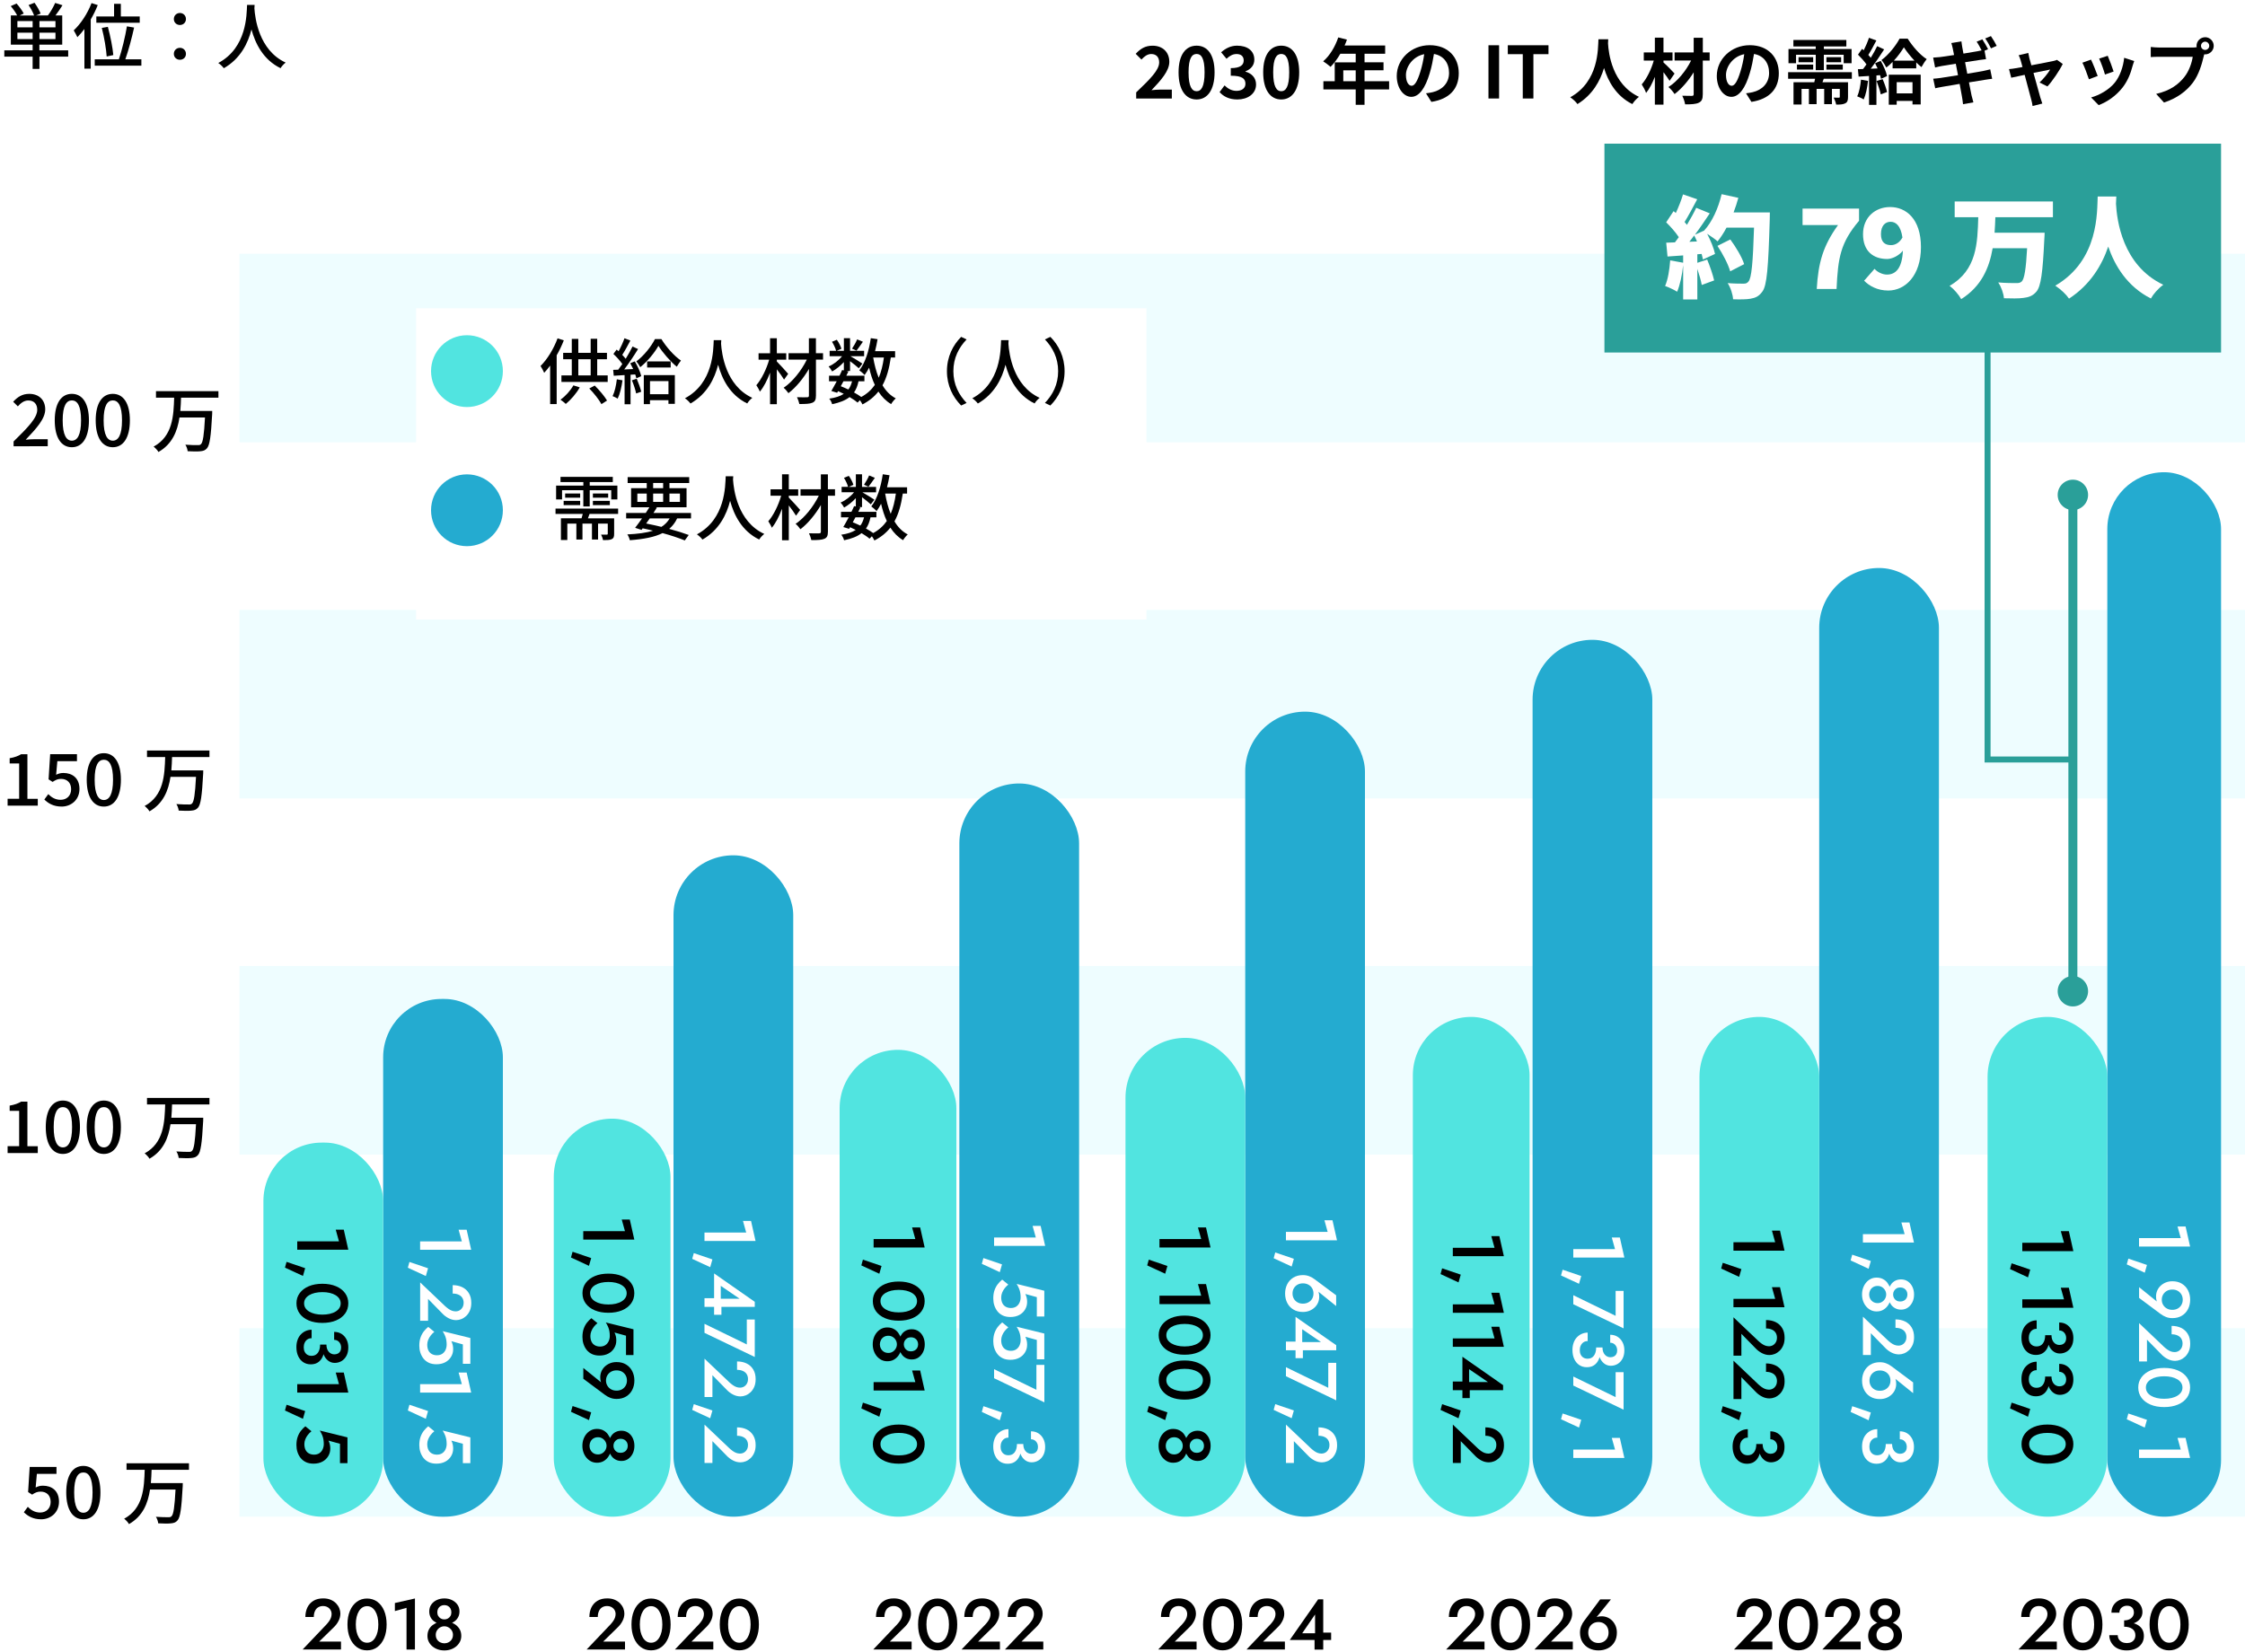 <?xml version="1.0" encoding="UTF-8"?>
<svg id="_レイヤー_2" data-name="レイヤー 2" xmlns="http://www.w3.org/2000/svg" xmlns:xlink="http://www.w3.org/1999/xlink" viewBox="0 0 750 552">
  <defs>
    <style>
      .cls-1 {
        stroke-width: 3px;
      }

      .cls-1, .cls-2 {
        fill: none;
        stroke: #2a9f99;
        stroke-linecap: round;
        stroke-miterlimit: 10;
      }

      .cls-3 {
        fill: #eefdff;
      }

      .cls-4, .cls-5 {
        fill: #fff;
      }

      .cls-6 {
        fill: #51e4e0;
      }

      .cls-7 {
        fill: #2a9f99;
      }

      .cls-8 {
        fill: #24abd0;
      }

      .cls-2 {
        stroke-width: 2px;
      }

      .cls-5 {
        filter: url(#drop-shadow-3);
      }
    </style>
    <filter id="drop-shadow-3" filterUnits="userSpaceOnUse">
      <feOffset dx="7" dy="7"/>
      <feGaussianBlur result="blur" stdDeviation="5"/>
      <feFlood flood-color="#000" flood-opacity=".1"/>
      <feComposite in2="blur" operator="in"/>
      <feComposite in="SourceGraphic"/>
    </filter>
  </defs>
  <rect class="cls-3" x="80" y="443.79" width="670" height="63"/>
  <rect class="cls-3" x="80" y="322.79" width="670" height="63"/>
  <rect class="cls-3" x="80" y="203.79" width="670" height="63"/>
  <rect class="cls-3" x="80" y="84.79" width="670" height="63"/>
  <g>
    <path d="m4.54,147.51c4.92-4.82,7.9-7.9,7.9-10.58,0-1.87-1.01-3.12-3-3.12-1.39,0-2.54.89-3.48,1.97l-1.56-1.54c1.51-1.63,3.07-2.64,5.38-2.64,3.24,0,5.33,2.06,5.33,5.18s-2.86,6.31-6.53,10.15c.89-.1,2.02-.17,2.88-.17h4.49v2.35H4.54v-1.61Z"/>
    <path d="m18.29,140.46c0-5.78,2.21-8.86,5.71-8.86s5.71,3.1,5.71,8.86-2.18,8.98-5.71,8.98-5.71-3.19-5.71-8.98Zm8.79,0c0-4.94-1.27-6.67-3.07-6.67s-3.07,1.73-3.07,6.67,1.27,6.79,3.07,6.79,3.07-1.85,3.07-6.79Z"/>
    <path d="m31.97,140.46c0-5.78,2.21-8.86,5.71-8.86s5.71,3.1,5.71,8.86-2.18,8.98-5.71,8.98-5.71-3.19-5.71-8.98Zm8.79,0c0-4.94-1.27-6.67-3.07-6.67s-3.07,1.73-3.07,6.67,1.27,6.79,3.07,6.79,3.07-1.85,3.07-6.79Z"/>
    <path d="m60.48,132.89c-.05,1.46-.1,2.95-.24,4.44h10.66s0,.72-.02,1.03c-.41,7.54-.82,10.42-1.75,11.45-.6.7-1.25.89-2.26.98-.91.1-2.54.07-4.18-.02-.05-.65-.36-1.56-.77-2.18,1.7.14,3.41.14,4.06.14.55.02.84-.02,1.13-.29.7-.6,1.06-3.12,1.37-8.95h-8.52c-.7,4.61-2.42,8.91-7.03,11.54-.31-.6-1.03-1.34-1.61-1.8,6.41-3.46,6.67-10.37,6.86-16.35h-6.07v-2.18h20.86v2.18h-12.48Z"/>
  </g>
  <g>
    <path d="m2.54,266.91h3.86v-11.81h-3.17v-1.75c1.66-.29,2.83-.72,3.84-1.34h2.09v14.91h3.46v2.28H2.54v-2.28Z"/>
    <path d="m14.81,267.15l1.32-1.8c1.01,1.01,2.28,1.9,4.13,1.9,1.99,0,3.5-1.34,3.5-3.53s-1.34-3.46-3.36-3.46c-1.13,0-1.8.34-2.83,1.01l-1.34-.86.53-8.4h8.95v2.33h-6.55l-.41,4.54c.77-.38,1.46-.6,2.42-.6,2.95,0,5.38,1.66,5.38,5.35s-2.86,5.88-5.95,5.88c-2.78,0-4.54-1.13-5.78-2.35Z"/>
    <path d="m28.97,260.53c0-5.78,2.21-8.86,5.71-8.86s5.71,3.1,5.71,8.86-2.18,8.98-5.71,8.98-5.71-3.19-5.71-8.98Zm8.79,0c0-4.94-1.27-6.67-3.07-6.67s-3.07,1.73-3.07,6.67,1.27,6.79,3.07,6.79,3.07-1.85,3.07-6.79Z"/>
    <path d="m57.48,252.97c-.05,1.46-.1,2.95-.24,4.44h10.66s0,.72-.02,1.03c-.41,7.54-.82,10.42-1.75,11.45-.6.7-1.25.89-2.26.98-.91.1-2.54.07-4.18-.02-.05-.65-.36-1.56-.77-2.18,1.7.14,3.41.14,4.06.14.55.02.84-.02,1.13-.29.7-.6,1.06-3.12,1.37-8.95h-8.52c-.7,4.61-2.42,8.91-7.03,11.54-.31-.6-1.03-1.34-1.61-1.8,6.41-3.46,6.67-10.37,6.86-16.35h-6.07v-2.18h20.86v2.18h-12.48Z"/>
  </g>
  <g>
    <path d="m2.54,382.99h3.86v-11.81h-3.17v-1.75c1.66-.29,2.83-.72,3.84-1.34h2.09v14.91h3.46v2.28H2.54v-2.28Z"/>
    <path d="m15.29,376.6c0-5.78,2.21-8.86,5.71-8.86s5.71,3.1,5.71,8.86-2.18,8.98-5.71,8.98-5.71-3.19-5.71-8.98Zm8.79,0c0-4.94-1.27-6.67-3.07-6.67s-3.07,1.73-3.07,6.67,1.27,6.79,3.07,6.79,3.07-1.85,3.07-6.79Z"/>
    <path d="m28.97,376.6c0-5.78,2.21-8.86,5.71-8.86s5.71,3.1,5.71,8.86-2.18,8.98-5.71,8.98-5.71-3.19-5.71-8.98Zm8.79,0c0-4.94-1.27-6.67-3.07-6.67s-3.07,1.73-3.07,6.67,1.27,6.79,3.07,6.79,3.07-1.85,3.07-6.79Z"/>
    <path d="m57.48,369.04c-.05,1.46-.1,2.95-.24,4.44h10.66s0,.72-.02,1.03c-.41,7.54-.82,10.42-1.75,11.45-.6.7-1.25.89-2.26.98-.91.1-2.54.07-4.18-.02-.05-.65-.36-1.56-.77-2.18,1.7.14,3.41.14,4.06.14.55.02.84-.02,1.13-.29.7-.6,1.06-3.12,1.37-8.95h-8.52c-.7,4.61-2.42,8.91-7.03,11.54-.31-.6-1.03-1.34-1.61-1.8,6.41-3.46,6.67-10.37,6.86-16.35h-6.07v-2.18h20.86v2.18h-12.48Z"/>
  </g>
  <g>
    <path d="m7.97,505.3l1.32-1.8c1.01,1.01,2.28,1.9,4.13,1.9,1.99,0,3.5-1.34,3.5-3.53s-1.34-3.46-3.36-3.46c-1.13,0-1.8.34-2.83,1.01l-1.34-.86.53-8.4h8.95v2.33h-6.55l-.41,4.54c.77-.38,1.46-.6,2.42-.6,2.95,0,5.38,1.66,5.38,5.35s-2.86,5.88-5.95,5.88c-2.78,0-4.54-1.13-5.78-2.35Z"/>
    <path d="m22.13,498.68c0-5.78,2.21-8.86,5.71-8.86s5.71,3.1,5.71,8.86-2.18,8.98-5.71,8.98-5.71-3.19-5.71-8.98Zm8.79,0c0-4.94-1.27-6.67-3.07-6.67s-3.07,1.73-3.07,6.67,1.27,6.79,3.07,6.79,3.07-1.85,3.07-6.79Z"/>
    <path d="m50.64,491.12c-.05,1.46-.1,2.95-.24,4.44h10.66s0,.72-.02,1.03c-.41,7.54-.82,10.42-1.75,11.45-.6.7-1.25.89-2.26.98-.91.1-2.54.07-4.18-.02-.05-.65-.36-1.56-.77-2.18,1.7.14,3.41.14,4.06.14.55.02.84-.02,1.13-.29.7-.6,1.06-3.12,1.37-8.95h-8.52c-.7,4.61-2.42,8.91-7.03,11.54-.31-.6-1.03-1.34-1.61-1.8,6.41-3.46,6.67-10.37,6.86-16.35h-6.07v-2.18h20.86v2.18h-12.48Z"/>
  </g>
  <g>
    <rect class="cls-8" x="128" y="333.79" width="40" height="173" rx="19.5" ry="19.5"/>
    <rect class="cls-6" x="88" y="381.79" width="40" height="125" rx="19.5" ry="19.5"/>
    <g>
      <path d="m114.85,410.89l1.51,6.7h-17.06v-2.81h13.94l-1.08-3.89h2.69Z"/>
      <path d="m101.2,426.34l-6-2.78.53-1.92,6.22,2.11-.74,2.59Z"/>
      <path d="m112.26,429.79c1.3.55,2.3,1.32,3.02,2.3.72.98,1.08,2.12,1.08,3.4s-.36,2.46-1.08,3.44c-.72.98-1.73,1.75-3.02,2.29s-2.82.82-4.56.82-3.26-.27-4.56-.82-2.3-1.31-3.02-2.29c-.72-.98-1.08-2.13-1.08-3.44s.36-2.41,1.08-3.4c.72-.98,1.73-1.75,3.02-2.3s2.82-.83,4.56-.83,3.26.28,4.56.83Zm-7.03,2.22c-.75.18-1.4.43-1.94.76-.54.33-.96.72-1.26,1.19-.3.46-.44.98-.44,1.54,0,.59.15,1.12.44,1.57s.72.85,1.26,1.18c.54.33,1.19.58,1.94.76.75.18,1.58.26,2.47.26s1.72-.09,2.47-.26c.75-.18,1.4-.43,1.94-.76.54-.33.96-.72,1.26-1.18.3-.46.44-.98.44-1.57,0-.56-.15-1.07-.44-1.54-.3-.46-.72-.86-1.26-1.19-.54-.33-1.19-.58-1.94-.76s-1.58-.26-2.47-.26-1.72.09-2.47.26Z"/>
      <path d="m99.41,447.7c.26-.72.63-1.33,1.1-1.82s1.02-.88,1.63-1.15c.62-.27,1.27-.41,1.96-.41v2.83c-.54,0-1.01.13-1.4.4-.39.26-.7.63-.91,1.09-.22.46-.32.98-.32,1.54s.1,1.08.31,1.5.51.76.9,1c.39.24.87.36,1.43.36.45,0,.85-.09,1.2-.26.35-.18.65-.43.89-.76.24-.33.42-.72.55-1.19.13-.46.19-.98.19-1.54h1.61c0,.93-.09,1.79-.28,2.59s-.46,1.5-.84,2.1c-.38.6-.86,1.07-1.46,1.4-.6.34-1.32.5-2.17.5-.94,0-1.78-.24-2.5-.72-.72-.48-1.28-1.15-1.68-2.02-.4-.86-.6-1.87-.6-3.02,0-.9.13-1.7.4-2.42Zm9.64,1.58c0,.51.07.97.2,1.37.14.4.32.74.56,1.02.24.28.52.5.85.65.33.15.67.23,1.02.23.45,0,.84-.09,1.19-.26.34-.18.61-.43.8-.77.19-.34.29-.75.29-1.25,0-.74-.22-1.35-.66-1.84s-1-.73-1.67-.73v-2.66c.93,0,1.74.22,2.45.66.7.44,1.26,1.05,1.67,1.84.41.78.61,1.69.61,2.71,0,1.09-.21,2.02-.62,2.78-.42.77-.96,1.36-1.64,1.76s-1.44.61-2.27.61-1.6-.26-2.26-.79c-.66-.53-1.16-1.25-1.51-2.17-.35-.92-.53-1.97-.53-3.16h1.51Z"/>
      <path d="m114.85,458.62l1.51,6.7h-17.06v-2.81h13.94l-1.08-3.89h2.69Z"/>
      <path d="m101.2,474.08l-6-2.78.53-1.92,6.22,2.11-.74,2.59Z"/>
      <path d="m102.23,488.57c-.72-.34-1.32-.8-1.79-1.39-.47-.59-.82-1.26-1.06-2s-.35-1.52-.35-2.34c0-1.02.14-1.93.41-2.71.27-.78.64-1.46,1.09-2.04.46-.58.95-1.08,1.48-1.51l2.04,1.66c-.43.34-.83.73-1.19,1.19-.36.46-.65.95-.86,1.48s-.32,1.06-.32,1.58c0,.77.13,1.42.38,1.94.26.53.63.93,1.13,1.21.5.28,1.08.42,1.75.42s1.27-.16,1.75-.48c.48-.32.85-.75,1.1-1.3s.38-1.14.38-1.8c0-.48-.04-.96-.11-1.43-.07-.47-.2-.95-.4-1.44s-.46-1.02-.82-1.6l9.24,2.28v8.62h-2.5v-6.48l-3.84-1.06c.21.42.36.85.46,1.3.1.45.14.9.14,1.37,0,.93-.23,1.78-.7,2.54-.46.77-1.11,1.38-1.94,1.82s-1.82.67-2.95.67c-.98,0-1.82-.17-2.54-.5Z"/>
    </g>
    <g>
      <path class="cls-4" d="m155.9,410.91l1.51,6.7h-17.06v-2.81h13.94l-1.08-3.89h2.69Z"/>
      <path class="cls-4" d="m142.25,426.37l-6-2.78.53-1.92,6.22,2.11-.74,2.59Z"/>
      <path class="cls-4" d="m148.53,436.28c.43.4.85.74,1.25,1.03.4.29.8.5,1.2.65.4.14.82.22,1.27.22.32,0,.64-.06.95-.18.31-.12.6-.3.85-.55s.46-.55.61-.9c.15-.35.23-.76.23-1.22,0-.64-.15-1.19-.44-1.66s-.72-.82-1.28-1.07c-.56-.25-1.21-.37-1.94-.37v-2.81c1.2,0,2.27.23,3.2.68.94.46,1.67,1.13,2.21,2.02.54.89.8,1.97.8,3.25,0,.98-.16,1.82-.47,2.54-.31.72-.72,1.32-1.21,1.79-.5.47-1.04.82-1.63,1.06-.59.23-1.17.35-1.73.35-.88,0-1.73-.21-2.54-.64-.82-.42-1.54-.98-2.18-1.67l-4.68-4.78v7.3h-2.64v-12.82l8.18,7.78Z"/>
      <path class="cls-4" d="m143.28,455.36c-.72-.34-1.32-.8-1.79-1.39-.47-.59-.82-1.26-1.06-2s-.35-1.52-.35-2.34c0-1.02.14-1.93.41-2.71.27-.78.64-1.46,1.09-2.04.46-.58.95-1.08,1.48-1.51l2.04,1.66c-.43.34-.83.73-1.19,1.19-.36.46-.65.95-.86,1.48s-.32,1.06-.32,1.58c0,.77.13,1.42.38,1.94.26.53.63.93,1.13,1.21.5.28,1.08.42,1.75.42s1.27-.16,1.75-.48c.48-.32.85-.75,1.1-1.3s.38-1.14.38-1.8c0-.48-.04-.96-.11-1.43-.07-.47-.2-.95-.4-1.44s-.46-1.02-.82-1.6l9.24,2.28v8.62h-2.5v-6.48l-3.84-1.06c.21.42.36.85.46,1.3.1.45.14.9.14,1.37,0,.93-.23,1.78-.7,2.54-.46.77-1.11,1.38-1.94,1.82s-1.82.67-2.95.67c-.98,0-1.82-.17-2.54-.5Z"/>
      <path class="cls-4" d="m155.9,458.62l1.51,6.7h-17.06v-2.81h13.94l-1.08-3.89h2.69Z"/>
      <path class="cls-4" d="m142.25,474.08l-6-2.78.53-1.92,6.22,2.11-.74,2.59Z"/>
      <path class="cls-4" d="m143.28,488.57c-.72-.34-1.32-.8-1.79-1.39-.47-.59-.82-1.26-1.06-2s-.35-1.52-.35-2.34c0-1.02.14-1.93.41-2.71.27-.78.64-1.46,1.09-2.04.46-.58.95-1.08,1.48-1.51l2.04,1.66c-.43.34-.83.73-1.19,1.19-.36.46-.65.95-.86,1.48s-.32,1.06-.32,1.58c0,.77.13,1.42.38,1.94.26.53.63.93,1.13,1.21.5.28,1.08.42,1.75.42s1.27-.16,1.75-.48c.48-.32.85-.75,1.1-1.3s.38-1.14.38-1.8c0-.48-.04-.96-.11-1.43-.07-.47-.2-.95-.4-1.44s-.46-1.02-.82-1.6l9.24,2.28v8.62h-2.5v-6.48l-3.84-1.06c.21.42.36.85.46,1.3.1.45.14.9.14,1.37,0,.93-.23,1.78-.7,2.54-.46.77-1.11,1.38-1.94,1.82s-1.82.67-2.95.67c-.98,0-1.82-.17-2.54-.5Z"/>
    </g>
  </g>
  <g>
    <rect class="cls-8" x="225" y="285.79" width="40" height="221" rx="20" ry="20"/>
    <rect class="cls-6" x="185" y="373.79" width="39" height="133" rx="19.5" ry="19.5"/>
    <g>
      <path d="m210.4,407.5l1.51,6.7h-17.06v-2.81h13.94l-1.08-3.89h2.69Z"/>
      <path d="m196.75,422.96l-6-2.78.53-1.92,6.22,2.11-.74,2.59Z"/>
      <path d="m207.81,426.4c1.3.55,2.3,1.32,3.02,2.3.72.98,1.08,2.12,1.08,3.4s-.36,2.46-1.08,3.44c-.72.98-1.73,1.75-3.02,2.29s-2.82.82-4.56.82-3.26-.27-4.56-.82-2.3-1.31-3.02-2.29c-.72-.98-1.08-2.13-1.08-3.44s.36-2.41,1.08-3.4c.72-.98,1.73-1.75,3.02-2.3s2.82-.83,4.56-.83,3.26.28,4.56.83Zm-7.03,2.22c-.75.18-1.4.43-1.94.76-.54.33-.96.72-1.26,1.19-.3.46-.44.98-.44,1.54,0,.59.15,1.12.44,1.57s.72.85,1.26,1.18c.54.33,1.19.58,1.94.76.75.18,1.58.26,2.47.26s1.72-.09,2.47-.26c.75-.18,1.4-.43,1.94-.76.54-.33.96-.72,1.26-1.18.3-.46.44-.98.44-1.57,0-.56-.15-1.07-.44-1.54-.3-.46-.72-.86-1.26-1.19-.54-.33-1.19-.58-1.94-.76s-1.58-.26-2.47-.26-1.72.09-2.47.26Z"/>
      <path d="m197.78,452.45c-.72-.34-1.32-.8-1.79-1.39-.47-.59-.82-1.26-1.06-2s-.35-1.52-.35-2.34c0-1.02.14-1.93.41-2.71.27-.78.64-1.46,1.09-2.04.46-.58.95-1.08,1.48-1.51l2.04,1.66c-.43.34-.83.73-1.19,1.19-.36.46-.65.95-.86,1.48s-.32,1.06-.32,1.58c0,.77.13,1.42.38,1.94.26.53.63.93,1.13,1.21.5.28,1.08.42,1.75.42s1.27-.16,1.75-.48c.48-.32.85-.75,1.1-1.3s.38-1.14.38-1.8c0-.48-.04-.96-.11-1.43-.07-.47-.2-.95-.4-1.44s-.46-1.02-.82-1.6l9.24,2.28v8.62h-2.5v-6.48l-3.84-1.06c.21.42.36.85.46,1.3.1.45.14.9.14,1.37,0,.93-.23,1.78-.7,2.54-.46.77-1.11,1.38-1.94,1.82s-1.82.67-2.95.67c-.98,0-1.82-.17-2.54-.5Z"/>
      <path d="m194.87,457.09l6.6,5.33.07.43c-.42-.38-.69-.78-.82-1.2s-.19-.9-.19-1.46c0-.67.13-1.31.38-1.92.26-.61.63-1.15,1.12-1.62.49-.47,1.07-.84,1.74-1.12.67-.27,1.41-.41,2.21-.41,1.25,0,2.32.28,3.2.83.89.55,1.57,1.29,2.04,2.22s.71,1.97.71,3.12-.24,2.19-.71,3.12c-.47.93-1.15,1.66-2.04,2.21s-1.96.82-3.2.82c-.78,0-1.5-.13-2.16-.4-.66-.26-1.26-.6-1.8-1.02l-7.15-5.33v-3.6Zm12.92,7.14c.52-.3.93-.7,1.22-1.21s.44-1.09.44-1.73-.15-1.24-.44-1.75c-.3-.51-.7-.92-1.22-1.21-.52-.3-1.12-.44-1.81-.44s-1.3.15-1.82.44c-.53.3-.94.7-1.25,1.21-.3.51-.46,1.1-.46,1.75s.15,1.22.46,1.73c.3.51.72.92,1.25,1.21.53.3,1.14.44,1.82.44s1.29-.15,1.81-.44Z"/>
      <path d="m196.75,474.51l-6-2.78.53-1.92,6.22,2.11-.74,2.59Z"/>
      <path d="m201.55,477.94c.61.32,1.12.75,1.52,1.3s.71,1.15.9,1.82c.19.67.29,1.35.29,2.04s-.1,1.37-.29,2.04c-.19.67-.49,1.28-.9,1.82s-.92.98-1.52,1.31c-.61.33-1.32.49-2.14.49-.7,0-1.35-.15-1.93-.44-.58-.3-1.1-.7-1.54-1.22-.44-.52-.78-1.12-1.02-1.8-.24-.68-.36-1.41-.36-2.2s.12-1.52.36-2.2c.24-.68.58-1.28,1.02-1.8.44-.52.95-.92,1.54-1.21.58-.29,1.23-.43,1.93-.43.82,0,1.53.16,2.14.48Zm-3.3,2.7c-.42.26-.75.62-.97,1.06-.22.44-.34.91-.34,1.4s.11.96.34,1.4.55.8.97,1.07c.42.27.94.41,1.55.41.53,0,1.01-.14,1.44-.41.43-.27.77-.63,1.02-1.07.25-.44.37-.91.37-1.4s-.12-.96-.37-1.4c-.25-.44-.59-.79-1.02-1.06-.43-.26-.91-.4-1.44-.4-.61,0-1.12.13-1.55.4Zm11.62-1.91c.65.45,1.16,1.05,1.52,1.81s.55,1.61.55,2.56-.18,1.8-.55,2.56c-.37.76-.88,1.37-1.52,1.82-.65.46-1.4.68-2.27.68-.7,0-1.32-.14-1.86-.41s-.99-.64-1.36-1.1c-.37-.46-.65-1-.84-1.61-.19-.61-.29-1.26-.29-1.94s.1-1.34.29-1.94c.19-.61.47-1.14.84-1.61.37-.46.82-.83,1.36-1.09s1.16-.4,1.86-.4c.86,0,1.62.22,2.27.67Zm-3.8,2.34c-.35.22-.63.5-.83.85s-.3.74-.3,1.18.1.83.3,1.19.48.64.83.85c.35.21.77.31,1.25.31s.88-.1,1.25-.3c.37-.2.65-.48.85-.83.2-.35.3-.76.3-1.22s-.1-.85-.3-1.21c-.2-.36-.48-.64-.85-.84s-.78-.3-1.25-.3-.9.11-1.25.32Z"/>
    </g>
    <g>
      <path class="cls-4" d="m250.9,407.96l1.51,6.7h-17.06v-2.81h13.94l-1.08-3.89h2.69Z"/>
      <path class="cls-4" d="m237.25,423.41l-6-2.78.53-1.92,6.22,2.11-.74,2.59Z"/>
      <path class="cls-4" d="m252.15,434.98v1.7h-16.8v-2.9h4.22l.26.17h7.25l-6.29-4.3v5.83l.22.41v3.43h-2.45v-13.82l13.58,9.48Z"/>
      <path class="cls-4" d="m252.15,440.89v12.53l-16.8-8.06v-3.02l14.14,6.89v-8.33h2.66Z"/>
      <path class="cls-4" d="m243.53,461.77c.43.4.85.74,1.25,1.03.4.29.8.5,1.2.65.4.14.82.22,1.27.22.32,0,.64-.06.95-.18.31-.12.6-.3.85-.55s.46-.55.61-.9c.15-.35.23-.76.23-1.22,0-.64-.15-1.19-.44-1.66s-.72-.82-1.28-1.07c-.56-.25-1.21-.37-1.94-.37v-2.81c1.2,0,2.27.23,3.2.68.94.46,1.67,1.13,2.21,2.02.54.89.8,1.97.8,3.25,0,.98-.16,1.82-.47,2.54-.31.72-.72,1.32-1.21,1.79-.5.47-1.04.82-1.63,1.06-.59.23-1.17.35-1.73.35-.88,0-1.73-.21-2.54-.64-.82-.42-1.54-.98-2.18-1.67l-4.68-4.78v7.3h-2.64v-12.82l8.18,7.78Z"/>
      <path class="cls-4" d="m237.25,473.89l-6-2.78.53-1.92,6.22,2.11-.74,2.59Z"/>
      <path class="cls-4" d="m243.53,483.8c.43.4.85.74,1.25,1.03.4.29.8.5,1.2.65.4.14.82.22,1.27.22.32,0,.64-.06.95-.18.31-.12.6-.3.85-.55s.46-.55.61-.9c.15-.35.23-.76.23-1.22,0-.64-.15-1.19-.44-1.66s-.72-.82-1.28-1.07c-.56-.25-1.21-.37-1.94-.37v-2.81c1.2,0,2.27.23,3.2.68.94.46,1.67,1.13,2.21,2.02.54.89.8,1.97.8,3.25,0,.98-.16,1.82-.47,2.54-.31.72-.72,1.32-1.21,1.79-.5.47-1.04.82-1.63,1.06-.59.23-1.17.35-1.73.35-.88,0-1.73-.21-2.54-.64-.82-.42-1.54-.98-2.18-1.67l-4.68-4.78v7.3h-2.64v-12.82l8.18,7.78Z"/>
    </g>
  </g>
  <g>
    <rect class="cls-8" x="320.5" y="261.79" width="40" height="245" rx="20" ry="20"/>
    <rect class="cls-6" x="280.5" y="350.79" width="39" height="156" rx="19.5" ry="19.5"/>
    <g>
      <path class="cls-4" d="m347.65,409.61l1.51,6.7h-17.06v-2.81h13.94l-1.08-3.89h2.69Z"/>
      <path class="cls-4" d="m334,425.07l-6-2.78.53-1.92,6.22,2.11-.74,2.59Z"/>
      <path class="cls-4" d="m335.03,439.57c-.72-.34-1.32-.8-1.79-1.39-.47-.59-.82-1.26-1.06-2s-.35-1.52-.35-2.34c0-1.02.14-1.93.41-2.71.27-.78.64-1.46,1.09-2.04.46-.58.95-1.08,1.48-1.51l2.04,1.66c-.43.34-.83.73-1.19,1.19-.36.46-.65.95-.86,1.48s-.32,1.06-.32,1.58c0,.77.13,1.42.38,1.94.26.53.63.93,1.13,1.21.5.28,1.08.42,1.75.42s1.27-.16,1.75-.48c.48-.32.85-.75,1.1-1.3s.38-1.14.38-1.8c0-.48-.04-.96-.11-1.43-.07-.47-.2-.95-.4-1.44s-.46-1.02-.82-1.6l9.24,2.28v8.62h-2.5v-6.48l-3.84-1.06c.21.42.36.85.46,1.3.1.45.14.9.14,1.37,0,.93-.23,1.78-.7,2.54-.46.77-1.11,1.38-1.94,1.82s-1.82.67-2.95.67c-.98,0-1.82-.17-2.54-.5Z"/>
      <path class="cls-4" d="m335.03,453.87c-.72-.34-1.32-.8-1.79-1.39-.47-.59-.82-1.26-1.06-2s-.35-1.52-.35-2.34c0-1.02.14-1.93.41-2.71.27-.78.64-1.46,1.09-2.04.46-.58.95-1.08,1.48-1.51l2.04,1.66c-.43.34-.83.73-1.19,1.19-.36.46-.65.95-.86,1.48s-.32,1.06-.32,1.58c0,.77.13,1.42.38,1.94.26.53.63.93,1.13,1.21.5.28,1.08.42,1.75.42s1.27-.16,1.75-.48c.48-.32.85-.75,1.1-1.3s.38-1.14.38-1.8c0-.48-.04-.96-.11-1.43-.07-.47-.2-.95-.4-1.44s-.46-1.02-.82-1.6l9.24,2.28v8.62h-2.5v-6.48l-3.84-1.06c.21.42.36.85.46,1.3.1.45.14.9.14,1.37,0,.93-.23,1.78-.7,2.54-.46.77-1.11,1.38-1.94,1.82s-1.82.67-2.95.67c-.98,0-1.82-.17-2.54-.5Z"/>
      <path class="cls-4" d="m348.9,456.05v12.53l-16.8-8.06v-3.02l14.14,6.89v-8.33h2.66Z"/>
      <path class="cls-4" d="m334,474.56l-6-2.78.53-1.92,6.22,2.11-.74,2.59Z"/>
      <path class="cls-4" d="m332.21,480.92c.26-.72.63-1.33,1.1-1.82s1.02-.88,1.63-1.15c.62-.27,1.27-.41,1.96-.41v2.83c-.54,0-1.01.13-1.4.4-.39.26-.7.63-.91,1.09-.22.46-.32.98-.32,1.54s.1,1.08.31,1.5.51.76.9,1c.39.24.87.36,1.43.36.45,0,.85-.09,1.2-.26.35-.18.65-.43.89-.76.24-.33.42-.72.55-1.19.13-.46.19-.98.19-1.54h1.61c0,.93-.09,1.79-.28,2.59s-.46,1.5-.84,2.1c-.38.6-.86,1.07-1.46,1.4-.6.34-1.32.5-2.17.5-.94,0-1.78-.24-2.5-.72-.72-.48-1.28-1.15-1.68-2.02-.4-.86-.6-1.87-.6-3.02,0-.9.13-1.7.4-2.42Zm9.64,1.58c0,.51.07.97.2,1.37.14.4.32.74.56,1.02.24.28.52.5.85.65.33.15.67.23,1.02.23.45,0,.84-.09,1.19-.26.34-.18.61-.43.8-.77.19-.34.29-.75.29-1.25,0-.74-.22-1.35-.66-1.84s-1-.73-1.67-.73v-2.66c.93,0,1.74.22,2.45.66.7.44,1.26,1.05,1.67,1.84.41.78.61,1.69.61,2.71,0,1.09-.21,2.02-.62,2.78-.42.77-.96,1.36-1.64,1.76s-1.44.61-2.27.61-1.6-.26-2.26-.79c-.66-.53-1.16-1.25-1.51-2.17-.35-.92-.53-1.97-.53-3.16h1.51Z"/>
    </g>
    <g>
      <path d="m307.4,410.14l1.51,6.7h-17.06v-2.81h13.94l-1.08-3.89h2.69Z"/>
      <path d="m293.75,425.6l-6-2.78.53-1.92,6.22,2.11-.74,2.59Z"/>
      <path d="m304.81,429.04c1.3.55,2.3,1.32,3.02,2.3.72.98,1.08,2.12,1.08,3.4s-.36,2.46-1.08,3.44c-.72.98-1.73,1.75-3.02,2.29s-2.82.82-4.56.82-3.26-.27-4.56-.82-2.3-1.31-3.02-2.29c-.72-.98-1.08-2.13-1.08-3.44s.36-2.41,1.08-3.4c.72-.98,1.73-1.75,3.02-2.3s2.82-.83,4.56-.83,3.26.28,4.56.83Zm-7.03,2.22c-.75.18-1.4.43-1.94.76-.54.33-.96.72-1.26,1.19-.3.46-.44.98-.44,1.54,0,.59.15,1.12.44,1.57s.72.85,1.26,1.18c.54.33,1.19.58,1.94.76.75.18,1.58.26,2.47.26s1.72-.09,2.47-.26c.75-.18,1.4-.43,1.94-.76.54-.33.96-.72,1.26-1.18.3-.46.44-.98.44-1.57,0-.56-.15-1.07-.44-1.54-.3-.46-.72-.86-1.26-1.19-.54-.33-1.19-.58-1.94-.76s-1.58-.26-2.47-.26-1.72.09-2.47.26Z"/>
      <path d="m298.55,444.03c.61.32,1.12.75,1.52,1.3s.71,1.15.9,1.82c.19.67.29,1.35.29,2.04s-.1,1.37-.29,2.04c-.19.67-.49,1.28-.9,1.82s-.92.98-1.52,1.31c-.61.33-1.32.49-2.14.49-.7,0-1.35-.15-1.93-.44-.58-.3-1.1-.7-1.54-1.22-.44-.52-.78-1.12-1.02-1.8-.24-.68-.36-1.41-.36-2.2s.12-1.52.36-2.2c.24-.68.58-1.28,1.02-1.8.44-.52.95-.92,1.54-1.21.58-.29,1.23-.43,1.93-.43.82,0,1.53.16,2.14.48Zm-3.3,2.7c-.42.26-.75.62-.97,1.06-.22.44-.34.91-.34,1.4s.11.96.34,1.4.55.8.97,1.07c.42.27.94.41,1.55.41.53,0,1.01-.14,1.44-.41.43-.27.77-.63,1.02-1.07.25-.44.37-.91.37-1.4s-.12-.96-.37-1.4c-.25-.44-.59-.79-1.02-1.06-.43-.26-.91-.4-1.44-.4-.61,0-1.12.13-1.55.4Zm11.62-1.91c.65.45,1.16,1.05,1.52,1.81s.55,1.61.55,2.56-.18,1.8-.55,2.56c-.37.76-.88,1.37-1.52,1.82-.65.46-1.4.68-2.27.68-.7,0-1.32-.14-1.86-.41s-.99-.64-1.36-1.1c-.37-.46-.65-1-.84-1.61-.19-.61-.29-1.26-.29-1.94s.1-1.34.29-1.94c.19-.61.47-1.14.84-1.61.37-.46.82-.83,1.36-1.09s1.16-.4,1.86-.4c.86,0,1.62.22,2.27.67Zm-3.8,2.34c-.35.22-.63.5-.83.85s-.3.74-.3,1.18.1.83.3,1.19.48.64.83.85c.35.21.77.31,1.25.31s.88-.1,1.25-.3c.37-.2.65-.48.85-.83.2-.35.3-.76.3-1.22s-.1-.85-.3-1.21c-.2-.36-.48-.64-.85-.84s-.78-.3-1.25-.3-.9.11-1.25.32Z"/>
      <path d="m307.4,457.93l1.51,6.7h-17.06v-2.81h13.94l-1.08-3.89h2.69Z"/>
      <path d="m293.75,473.38l-6-2.78.53-1.92,6.22,2.11-.74,2.59Z"/>
      <path d="m304.81,476.83c1.3.55,2.3,1.32,3.02,2.3.72.98,1.08,2.12,1.08,3.4s-.36,2.46-1.08,3.44c-.72.98-1.73,1.75-3.02,2.29s-2.82.82-4.56.82-3.26-.27-4.56-.82-2.3-1.31-3.02-2.29c-.72-.98-1.08-2.13-1.08-3.44s.36-2.41,1.08-3.4c.72-.98,1.73-1.75,3.02-2.3s2.82-.83,4.56-.83,3.26.28,4.56.83Zm-7.03,2.22c-.75.18-1.4.43-1.94.76-.54.33-.96.72-1.26,1.19-.3.46-.44.98-.44,1.54,0,.59.15,1.12.44,1.57s.72.85,1.26,1.18c.54.33,1.19.58,1.94.76.75.18,1.58.26,2.47.26s1.72-.09,2.47-.26c.75-.18,1.4-.43,1.94-.76.54-.33.96-.72,1.26-1.18.3-.46.44-.98.44-1.57,0-.56-.15-1.07-.44-1.54-.3-.46-.72-.86-1.26-1.19-.54-.33-1.19-.58-1.94-.76s-1.58-.26-2.47-.26-1.72.09-2.47.26Z"/>
    </g>
  </g>
  <g>
    <rect class="cls-8" x="416" y="237.79" width="40" height="269" rx="20" ry="20"/>
    <rect class="cls-6" x="376" y="346.79" width="40" height="160" rx="20" ry="20"/>
    <g>
      <path d="m402.9,410.14l1.51,6.7h-17.06v-2.81h13.94l-1.08-3.89h2.69Z"/>
      <path d="m389.25,425.6l-6-2.78.53-1.92,6.22,2.11-.74,2.59Z"/>
      <path d="m402.9,429.05l1.51,6.7h-17.06v-2.81h13.94l-1.08-3.89h2.69Z"/>
      <path d="m400.31,440.42c1.3.55,2.3,1.32,3.02,2.3.72.98,1.08,2.12,1.08,3.4s-.36,2.46-1.08,3.44c-.72.98-1.73,1.75-3.02,2.29s-2.82.82-4.56.82-3.26-.27-4.56-.82-2.3-1.31-3.02-2.29c-.72-.98-1.08-2.13-1.08-3.44s.36-2.41,1.08-3.4c.72-.98,1.73-1.75,3.02-2.3s2.82-.83,4.56-.83,3.26.28,4.56.83Zm-7.03,2.22c-.75.18-1.4.43-1.94.76-.54.33-.96.72-1.26,1.19-.3.46-.44.98-.44,1.54,0,.59.15,1.12.44,1.57s.72.85,1.26,1.18c.54.33,1.19.58,1.94.76.75.18,1.58.26,2.47.26s1.72-.09,2.47-.26c.75-.18,1.4-.43,1.94-.76.54-.33.96-.72,1.26-1.18.3-.46.44-.98.44-1.57,0-.56-.15-1.07-.44-1.54-.3-.46-.72-.86-1.26-1.19-.54-.33-1.19-.58-1.94-.76s-1.58-.26-2.47-.26-1.72.09-2.47.26Z"/>
      <path d="m400.31,455.42c1.3.55,2.3,1.32,3.02,2.3.72.98,1.08,2.12,1.08,3.4s-.36,2.46-1.08,3.44c-.72.98-1.73,1.75-3.02,2.29s-2.82.82-4.56.82-3.26-.27-4.56-.82-2.3-1.31-3.02-2.29c-.72-.98-1.08-2.13-1.08-3.44s.36-2.41,1.08-3.4c.72-.98,1.73-1.75,3.02-2.3s2.82-.83,4.56-.83,3.26.28,4.56.83Zm-7.03,2.22c-.75.18-1.4.43-1.94.76-.54.33-.96.72-1.26,1.19-.3.46-.44.98-.44,1.54,0,.59.15,1.12.44,1.57s.72.85,1.26,1.18c.54.33,1.19.58,1.94.76.75.18,1.58.26,2.47.26s1.72-.09,2.47-.26c.75-.18,1.4-.43,1.94-.76.54-.33.96-.72,1.26-1.18.3-.46.44-.98.44-1.57,0-.56-.15-1.07-.44-1.54-.3-.46-.72-.86-1.26-1.19-.54-.33-1.19-.58-1.94-.76s-1.58-.26-2.47-.26-1.72.09-2.47.26Z"/>
      <path d="m389.25,474.51l-6-2.78.53-1.92,6.22,2.11-.74,2.59Z"/>
      <path d="m394.05,477.94c.61.32,1.12.75,1.52,1.3s.71,1.15.9,1.82c.19.67.29,1.35.29,2.04s-.1,1.37-.29,2.04c-.19.67-.49,1.28-.9,1.82s-.92.98-1.52,1.31c-.61.33-1.32.49-2.14.49-.7,0-1.35-.15-1.93-.44-.58-.3-1.1-.7-1.54-1.22-.44-.52-.78-1.12-1.02-1.8-.24-.68-.36-1.41-.36-2.2s.12-1.52.36-2.2c.24-.68.58-1.28,1.02-1.8.44-.52.95-.92,1.54-1.21.58-.29,1.23-.43,1.93-.43.82,0,1.53.16,2.14.48Zm-3.3,2.7c-.42.26-.75.62-.97,1.06-.22.44-.34.91-.34,1.4s.11.96.34,1.4.55.8.97,1.07c.42.27.94.41,1.55.41.53,0,1.01-.14,1.44-.41.43-.27.77-.63,1.02-1.07.25-.44.37-.91.37-1.4s-.12-.96-.37-1.4c-.25-.44-.59-.79-1.02-1.06-.43-.26-.91-.4-1.44-.4-.61,0-1.12.13-1.55.4Zm11.62-1.91c.65.45,1.16,1.05,1.52,1.81s.55,1.61.55,2.56-.18,1.8-.55,2.56c-.37.76-.88,1.37-1.52,1.82-.65.46-1.4.68-2.27.68-.7,0-1.32-.14-1.86-.41s-.99-.64-1.36-1.1c-.37-.46-.65-1-.84-1.61-.19-.61-.29-1.26-.29-1.94s.1-1.34.29-1.94c.19-.61.47-1.14.84-1.61.37-.46.82-.83,1.36-1.09s1.16-.4,1.86-.4c.86,0,1.62.22,2.27.67Zm-3.8,2.34c-.35.22-.63.5-.83.85s-.3.74-.3,1.18.1.83.3,1.19.48.64.83.85c.35.21.77.31,1.25.31s.88-.1,1.25-.3c.37-.2.65-.48.85-.83.2-.35.3-.76.3-1.22s-.1-.85-.3-1.21c-.2-.36-.48-.64-.85-.84s-.78-.3-1.25-.3-.9.11-1.25.32Z"/>
    </g>
    <g>
      <path class="cls-4" d="m445.15,407.74l1.51,6.7h-17.06v-2.81h13.94l-1.08-3.89h2.69Z"/>
      <path class="cls-4" d="m431.5,423.2l-6-2.78.53-1.92,6.22,2.11-.74,2.59Z"/>
      <path class="cls-4" d="m446.38,436.4l-6.6-5.33-.07-.41c.42.37.69.76.82,1.18.13.42.19.91.19,1.49,0,.66-.13,1.29-.38,1.9-.26.61-.63,1.15-1.12,1.62-.49.47-1.07.84-1.74,1.12-.67.27-1.41.41-2.21.41-1.23,0-2.3-.27-3.19-.82-.9-.54-1.58-1.28-2.05-2.21-.47-.93-.71-1.97-.71-3.12s.24-2.19.71-3.12,1.16-1.67,2.05-2.22c.9-.55,1.96-.83,3.19-.83.78,0,1.5.13,2.16.4.66.26,1.26.6,1.8,1.02l7.15,5.33v3.6Zm-12.92-7.14c-.52.3-.93.7-1.22,1.21-.3.51-.44,1.1-.44,1.75s.15,1.22.44,1.73.7.92,1.22,1.21c.52.3,1.12.44,1.81.44s1.3-.15,1.84-.44.95-.7,1.25-1.21.44-1.09.44-1.73-.15-1.24-.44-1.75c-.3-.51-.71-.92-1.25-1.21-.54-.3-1.15-.44-1.84-.44s-1.29.15-1.81.44Z"/>
      <path class="cls-4" d="m446.4,449.48v1.7h-16.8v-2.9h4.22l.26.17h7.25l-6.29-4.3v5.83l.22.41v3.43h-2.45v-13.82l13.58,9.48Z"/>
      <path class="cls-4" d="m446.4,455.38v12.53l-16.8-8.06v-3.02l14.14,6.89v-8.33h2.66Z"/>
      <path class="cls-4" d="m431.5,473.88l-6-2.78.53-1.92,6.22,2.11-.74,2.59Z"/>
      <path class="cls-4" d="m437.78,483.8c.43.4.85.74,1.25,1.03.4.29.8.5,1.2.65.4.14.82.22,1.27.22.32,0,.64-.06.95-.18.31-.12.6-.3.85-.55s.46-.55.61-.9c.15-.35.23-.76.23-1.22,0-.64-.15-1.19-.44-1.66s-.72-.82-1.28-1.07c-.56-.25-1.21-.37-1.94-.37v-2.81c1.2,0,2.27.23,3.2.68.94.46,1.67,1.13,2.21,2.02.54.89.8,1.97.8,3.25,0,.98-.16,1.82-.47,2.54-.31.72-.72,1.32-1.21,1.79-.5.47-1.04.82-1.63,1.06-.59.23-1.17.35-1.73.35-.88,0-1.73-.21-2.54-.64-.82-.42-1.54-.98-2.18-1.67l-4.68-4.78v7.3h-2.64v-12.82l8.18,7.78Z"/>
    </g>
  </g>
  <g>
    <rect class="cls-8" x="512" y="213.79" width="40" height="293" rx="20" ry="20"/>
    <rect class="cls-6" x="472" y="339.79" width="39" height="167" rx="19.5" ry="19.5"/>
    <g>
      <path d="m500.9,413.05l1.51,6.7h-17.06v-2.81h13.94l-1.08-3.89h2.69Z"/>
      <path d="m487.25,428.5l-6-2.78.53-1.92,6.22,2.11-.74,2.59Z"/>
      <path d="m500.9,431.96l1.51,6.7h-17.06v-2.81h13.94l-1.08-3.89h2.69Z"/>
      <path d="m500.9,443.33l1.51,6.7h-17.06v-2.81h13.94l-1.08-3.89h2.69Z"/>
      <path d="m502.15,462.82v1.7h-16.8v-2.9h4.22l.26.17h7.25l-6.29-4.3v5.83l.22.41v3.43h-2.45v-13.82l13.58,9.48Z"/>
      <path d="m487.25,473.89l-6-2.78.53-1.92,6.22,2.11-.74,2.59Z"/>
      <path d="m493.53,483.8c.43.4.85.74,1.25,1.03.4.29.8.5,1.2.65.4.14.82.22,1.27.22.32,0,.64-.06.95-.18.31-.12.6-.3.85-.55s.46-.55.61-.9c.15-.35.23-.76.23-1.22,0-.64-.15-1.19-.44-1.66s-.72-.82-1.28-1.07c-.56-.25-1.21-.37-1.94-.37v-2.81c1.2,0,2.27.23,3.2.68.94.46,1.67,1.13,2.21,2.02.54.89.8,1.97.8,3.25,0,.98-.16,1.82-.47,2.54-.31.72-.72,1.32-1.21,1.79-.5.47-1.04.82-1.63,1.06-.59.23-1.17.35-1.73.35-.88,0-1.73-.21-2.54-.64-.82-.42-1.54-.98-2.18-1.67l-4.68-4.78v7.3h-2.64v-12.82l8.18,7.78Z"/>
    </g>
    <g>
      <path class="cls-4" d="m541.15,413.5l1.51,6.7h-17.06v-2.81h13.94l-1.08-3.89h2.69Z"/>
      <path class="cls-4" d="m527.5,428.96l-6-2.78.53-1.92,6.22,2.11-.74,2.59Z"/>
      <path class="cls-4" d="m542.4,431.33v12.53l-16.8-8.06v-3.02l14.14,6.89v-8.33h2.66Z"/>
      <path class="cls-4" d="m525.71,448.66c.26-.72.63-1.33,1.1-1.82s1.02-.88,1.63-1.15c.62-.27,1.27-.41,1.96-.41v2.83c-.54,0-1.01.13-1.4.4-.39.26-.7.63-.91,1.09-.22.46-.32.98-.32,1.54s.1,1.08.31,1.5.51.76.9,1c.39.24.87.36,1.43.36.45,0,.85-.09,1.2-.26.35-.18.65-.43.89-.76.24-.33.42-.72.55-1.19.13-.46.19-.98.19-1.54h1.61c0,.93-.09,1.79-.28,2.59s-.46,1.5-.84,2.1c-.38.6-.86,1.07-1.46,1.4-.6.34-1.32.5-2.17.5-.94,0-1.78-.24-2.5-.72-.72-.48-1.28-1.15-1.68-2.02-.4-.86-.6-1.87-.6-3.02,0-.9.13-1.7.4-2.42Zm9.64,1.58c0,.51.07.97.2,1.37.14.4.32.74.56,1.02.24.28.52.5.85.65.33.15.67.23,1.02.23.45,0,.84-.09,1.19-.26.34-.18.61-.43.8-.77.19-.34.29-.75.29-1.25,0-.74-.22-1.35-.66-1.84s-1-.73-1.67-.73v-2.66c.93,0,1.74.22,2.45.66.7.44,1.26,1.05,1.67,1.84.41.78.61,1.69.61,2.71,0,1.09-.21,2.02-.62,2.78-.42.77-.96,1.36-1.64,1.76s-1.44.61-2.27.61-1.6-.26-2.26-.79c-.66-.53-1.16-1.25-1.51-2.17-.35-.92-.53-1.97-.53-3.16h1.51Z"/>
      <path class="cls-4" d="m542.4,458.5v12.53l-16.8-8.06v-3.02l14.14,6.89v-8.33h2.66Z"/>
      <path class="cls-4" d="m527.5,477l-6-2.78.53-1.92,6.22,2.11-.74,2.59Z"/>
      <path class="cls-4" d="m541.15,480.46l1.51,6.7h-17.06v-2.81h13.94l-1.08-3.89h2.69Z"/>
    </g>
  </g>
  <g>
    <rect class="cls-8" x="607.75" y="189.79" width="40" height="317" rx="20" ry="20"/>
    <rect class="cls-6" x="567.75" y="339.79" width="40" height="167" rx="20" ry="20"/>
    <g>
      <path class="cls-4" d="m637.9,408.49l1.51,6.7h-17.06v-2.81h13.94l-1.08-3.89h2.69Z"/>
      <path class="cls-4" d="m624.25,423.94l-6-2.78.53-1.92,6.22,2.11-.74,2.59Z"/>
      <path class="cls-4" d="m629.05,427.38c.61.32,1.12.75,1.52,1.3s.71,1.15.9,1.82c.19.67.29,1.35.29,2.04s-.1,1.37-.29,2.04c-.19.67-.49,1.28-.9,1.82s-.92.98-1.52,1.31c-.61.33-1.32.49-2.14.49-.7,0-1.35-.15-1.93-.44-.58-.3-1.1-.7-1.54-1.22-.44-.52-.78-1.12-1.02-1.8-.24-.68-.36-1.41-.36-2.2s.12-1.52.36-2.2c.24-.68.58-1.28,1.02-1.8.44-.52.95-.92,1.54-1.21.58-.29,1.23-.43,1.93-.43.82,0,1.53.16,2.14.48Zm-3.3,2.7c-.42.26-.75.62-.97,1.06-.22.44-.34.91-.34,1.4s.11.96.34,1.4.55.8.97,1.07c.42.27.94.41,1.55.41.53,0,1.01-.14,1.44-.41.43-.27.77-.63,1.02-1.07.25-.44.37-.91.37-1.4s-.12-.96-.37-1.4c-.25-.44-.59-.79-1.02-1.06-.43-.26-.91-.4-1.44-.4-.61,0-1.12.13-1.55.4Zm11.62-1.91c.65.45,1.16,1.05,1.52,1.81s.55,1.61.55,2.56-.18,1.8-.55,2.56c-.37.76-.88,1.37-1.52,1.82-.65.46-1.4.68-2.27.68-.7,0-1.32-.14-1.86-.41s-.99-.64-1.36-1.1c-.37-.46-.65-1-.84-1.61-.19-.61-.29-1.26-.29-1.94s.1-1.34.29-1.94c.19-.61.47-1.14.84-1.61.37-.46.82-.83,1.36-1.09s1.16-.4,1.86-.4c.86,0,1.62.22,2.27.67Zm-3.8,2.34c-.35.22-.63.5-.83.85s-.3.74-.3,1.18.1.83.3,1.19.48.64.83.85c.35.21.77.31,1.25.31s.88-.1,1.25-.3c.37-.2.65-.48.85-.83.2-.35.3-.76.3-1.22s-.1-.85-.3-1.21c-.2-.36-.48-.64-.85-.84s-.78-.3-1.25-.3-.9.11-1.25.32Z"/>
      <path class="cls-4" d="m630.53,447.73c.43.4.85.74,1.25,1.03.4.29.8.5,1.2.65.4.14.82.22,1.27.22.32,0,.64-.06.95-.18.31-.12.6-.3.85-.55s.46-.55.61-.9c.15-.35.23-.76.23-1.22,0-.64-.15-1.19-.44-1.66s-.72-.82-1.28-1.07c-.56-.25-1.21-.37-1.94-.37v-2.81c1.2,0,2.27.23,3.2.68.94.46,1.67,1.13,2.21,2.02.54.89.8,1.97.8,3.25,0,.98-.16,1.82-.47,2.54-.31.72-.72,1.32-1.21,1.79-.5.47-1.04.82-1.63,1.06-.59.23-1.17.35-1.73.35-.88,0-1.73-.21-2.54-.64-.82-.42-1.54-.98-2.18-1.67l-4.68-4.78v7.3h-2.64v-12.82l8.18,7.78Z"/>
      <path class="cls-4" d="m639.13,465.51l-6.6-5.33-.07-.41c.42.37.69.76.82,1.18.13.42.19.91.19,1.49,0,.66-.13,1.29-.38,1.9-.26.61-.63,1.15-1.12,1.62-.49.47-1.07.84-1.74,1.12-.67.27-1.41.41-2.21.41-1.23,0-2.3-.27-3.19-.82-.9-.54-1.58-1.28-2.05-2.21-.47-.93-.71-1.97-.71-3.12s.24-2.19.71-3.12,1.16-1.67,2.05-2.22c.9-.55,1.96-.83,3.19-.83.78,0,1.5.13,2.16.4.66.26,1.26.6,1.8,1.02l7.15,5.33v3.6Zm-12.92-7.14c-.52.3-.93.7-1.22,1.21-.3.51-.44,1.1-.44,1.75s.15,1.22.44,1.73.7.92,1.22,1.21c.52.3,1.12.44,1.81.44s1.3-.15,1.84-.44.95-.7,1.25-1.21.44-1.09.44-1.73-.15-1.24-.44-1.75c-.3-.51-.71-.92-1.25-1.21-.54-.3-1.15-.44-1.84-.44s-1.29.15-1.81.44Z"/>
      <path class="cls-4" d="m624.25,474.56l-6-2.78.53-1.92,6.22,2.11-.74,2.59Z"/>
      <path class="cls-4" d="m622.46,480.92c.26-.72.63-1.33,1.1-1.82s1.02-.88,1.63-1.15c.62-.27,1.27-.41,1.96-.41v2.83c-.54,0-1.01.13-1.4.4-.39.26-.7.63-.91,1.09-.22.46-.32.98-.32,1.54s.1,1.08.31,1.5.51.76.9,1c.39.24.87.36,1.43.36.45,0,.85-.09,1.2-.26.35-.18.65-.43.89-.76.24-.33.42-.72.55-1.19.13-.46.19-.98.19-1.54h1.61c0,.93-.09,1.79-.28,2.59s-.46,1.5-.84,2.1c-.38.6-.86,1.07-1.46,1.4-.6.34-1.32.5-2.17.5-.94,0-1.78-.24-2.5-.72-.72-.48-1.28-1.15-1.68-2.02-.4-.86-.6-1.87-.6-3.02,0-.9.13-1.7.4-2.42Zm9.64,1.58c0,.51.07.97.2,1.37.14.4.32.74.56,1.02.24.28.52.5.85.65.33.15.67.23,1.02.23.45,0,.84-.09,1.19-.26.34-.18.61-.43.8-.77.19-.34.29-.75.29-1.25,0-.74-.22-1.35-.66-1.84s-1-.73-1.67-.73v-2.66c.93,0,1.74.22,2.45.66.7.44,1.26,1.05,1.67,1.84.41.78.61,1.69.61,2.71,0,1.09-.21,2.02-.62,2.78-.42.77-.96,1.36-1.64,1.76s-1.44.61-2.27.61-1.6-.26-2.26-.79c-.66-.53-1.16-1.25-1.51-2.17-.35-.92-.53-1.97-.53-3.16h1.51Z"/>
    </g>
    <g>
      <path d="m594.65,411.2l1.51,6.7h-17.06v-2.81h13.94l-1.08-3.89h2.69Z"/>
      <path d="m581,426.65l-6-2.78.53-1.92,6.22,2.11-.74,2.59Z"/>
      <path d="m594.65,430.11l1.51,6.7h-17.06v-2.81h13.94l-1.08-3.89h2.69Z"/>
      <path d="m587.28,447.94c.43.4.85.74,1.25,1.03.4.29.8.5,1.2.65.4.14.82.22,1.27.22.32,0,.64-.06.95-.18.31-.12.6-.3.85-.55s.46-.55.61-.9c.15-.35.23-.76.23-1.22,0-.64-.15-1.19-.44-1.66s-.72-.82-1.28-1.07c-.56-.25-1.21-.37-1.94-.37v-2.81c1.2,0,2.27.23,3.2.68.94.46,1.67,1.13,2.21,2.02.54.89.8,1.97.8,3.25,0,.98-.16,1.82-.47,2.54-.31.72-.72,1.32-1.21,1.79-.5.47-1.04.82-1.63,1.06-.59.23-1.17.35-1.73.35-.88,0-1.73-.21-2.54-.64-.82-.42-1.54-.98-2.18-1.67l-4.68-4.78v7.3h-2.64v-12.82l8.18,7.78Z"/>
      <path d="m587.28,462.44c.43.4.85.74,1.25,1.03.4.29.8.5,1.2.65.4.14.82.22,1.27.22.32,0,.64-.06.95-.18.31-.12.6-.3.85-.55s.46-.55.61-.9c.15-.35.23-.76.23-1.22,0-.64-.15-1.19-.44-1.66s-.72-.82-1.28-1.07c-.56-.25-1.21-.37-1.94-.37v-2.81c1.2,0,2.27.23,3.2.68.94.46,1.67,1.13,2.21,2.02.54.89.8,1.97.8,3.25,0,.98-.16,1.82-.47,2.54-.31.72-.72,1.32-1.21,1.79-.5.47-1.04.82-1.63,1.06-.59.23-1.17.35-1.73.35-.88,0-1.73-.21-2.54-.64-.82-.42-1.54-.98-2.18-1.67l-4.68-4.78v7.3h-2.64v-12.82l8.18,7.78Z"/>
      <path d="m581,474.56l-6-2.78.53-1.92,6.22,2.11-.74,2.59Z"/>
      <path d="m579.21,480.92c.26-.72.63-1.33,1.1-1.82s1.02-.88,1.63-1.15c.62-.27,1.27-.41,1.96-.41v2.83c-.54,0-1.01.13-1.4.4-.39.26-.7.63-.91,1.09-.22.46-.32.98-.32,1.54s.1,1.08.31,1.5.51.76.9,1c.39.24.87.36,1.43.36.45,0,.85-.09,1.2-.26.35-.18.65-.43.89-.76.24-.33.42-.72.55-1.19.13-.46.19-.98.19-1.54h1.61c0,.93-.09,1.79-.28,2.59s-.46,1.5-.84,2.1c-.38.6-.86,1.07-1.46,1.4-.6.34-1.32.5-2.17.5-.94,0-1.78-.24-2.5-.72-.72-.48-1.28-1.15-1.68-2.02-.4-.86-.6-1.87-.6-3.02,0-.9.13-1.7.4-2.42Zm9.64,1.58c0,.51.07.97.2,1.37.14.4.32.74.56,1.02.24.28.52.5.85.65.33.15.67.23,1.02.23.45,0,.84-.09,1.19-.26.34-.18.61-.43.8-.77.19-.34.29-.75.29-1.25,0-.74-.22-1.35-.66-1.84s-1-.73-1.67-.73v-2.66c.93,0,1.74.22,2.45.66.7.44,1.26,1.05,1.67,1.84.41.78.61,1.69.61,2.71,0,1.09-.21,2.02-.62,2.78-.42.77-.96,1.36-1.64,1.76s-1.44.61-2.27.61-1.6-.26-2.26-.79c-.66-.53-1.16-1.25-1.51-2.17-.35-.92-.53-1.97-.53-3.16h1.51Z"/>
    </g>
  </g>
  <g>
    <path d="m108.88,543c.4-.43.74-.85,1.03-1.25.29-.4.5-.8.65-1.2.14-.4.22-.82.22-1.27,0-.32-.06-.64-.18-.95-.12-.31-.3-.6-.55-.85s-.55-.46-.9-.61c-.35-.15-.76-.23-1.22-.23-.64,0-1.19.15-1.66.44s-.82.72-1.07,1.28c-.25.56-.37,1.21-.37,1.94h-2.81c0-1.2.23-2.27.68-3.2.46-.94,1.13-1.67,2.02-2.21.89-.54,1.97-.8,3.25-.8.98,0,1.82.16,2.54.47.72.31,1.32.72,1.79,1.21.47.5.82,1.04,1.06,1.63.23.59.35,1.17.35,1.73,0,.88-.21,1.73-.64,2.54-.42.82-.98,1.54-1.67,2.18l-4.78,4.68h7.3v2.64h-12.82l7.78-8.18Z"/>
    <path d="m116.91,538.23c.55-1.3,1.32-2.3,2.3-3.02.98-.72,2.12-1.08,3.4-1.08s2.46.36,3.44,1.08c.98.72,1.75,1.73,2.29,3.02s.82,2.82.82,4.56-.27,3.26-.82,4.56-1.31,2.3-2.29,3.02c-.98.72-2.13,1.08-3.44,1.08s-2.41-.36-3.4-1.08c-.98-.72-1.75-1.73-2.3-3.02s-.83-2.82-.83-4.56.28-3.26.83-4.56Zm2.22,7.03c.18.75.43,1.4.76,1.94.33.54.72.96,1.19,1.26.46.3.98.44,1.54.44.59,0,1.12-.15,1.57-.44s.85-.72,1.18-1.26c.33-.54.58-1.19.76-1.94.18-.75.26-1.58.26-2.47s-.09-1.72-.26-2.47c-.18-.75-.43-1.4-.76-1.94-.33-.54-.72-.96-1.18-1.26-.46-.3-.98-.44-1.57-.44-.56,0-1.07.15-1.54.44-.46.3-.86.72-1.19,1.26-.33.54-.58,1.19-.76,1.94s-.26,1.58-.26,2.47.09,1.72.26,2.47Z"/>
    <path d="m131.92,535.63l6.7-1.51v17.06h-2.81v-13.94l-3.89,1.08v-2.69Z"/>
    <path d="m143.28,544.49c.32-.61.75-1.12,1.3-1.52s1.15-.71,1.82-.9c.67-.19,1.35-.29,2.04-.29s1.37.1,2.04.29c.67.19,1.28.49,1.82.9s.98.92,1.31,1.52c.33.61.49,1.32.49,2.14,0,.7-.15,1.35-.44,1.93-.3.58-.7,1.1-1.22,1.54-.52.44-1.12.78-1.8,1.02-.68.24-1.41.36-2.2.36s-1.52-.12-2.2-.36c-.68-.24-1.28-.58-1.8-1.02-.52-.44-.92-.95-1.21-1.54-.29-.58-.43-1.23-.43-1.93,0-.82.16-1.53.48-2.14Zm.79-8.32c.45-.65,1.05-1.16,1.81-1.52s1.61-.55,2.56-.55,1.8.18,2.56.55c.76.37,1.37.88,1.82,1.52.46.65.68,1.4.68,2.27,0,.7-.14,1.32-.41,1.86s-.64.99-1.1,1.36c-.46.37-1,.65-1.61.84-.61.19-1.26.29-1.94.29s-1.34-.1-1.94-.29c-.61-.19-1.14-.47-1.61-.84-.46-.37-.83-.82-1.09-1.36s-.4-1.16-.4-1.86c0-.86.22-1.62.67-2.27Zm1.91,11.62c.26.42.62.75,1.06.97.44.22.91.34,1.4.34s.96-.11,1.4-.34.8-.55,1.07-.97c.27-.42.41-.94.41-1.55,0-.53-.14-1.01-.41-1.44-.27-.43-.63-.77-1.07-1.02-.44-.25-.91-.37-1.4-.37s-.96.12-1.4.37c-.44.25-.79.59-1.06,1.02-.26.43-.4.91-.4,1.44,0,.61.13,1.12.4,1.55Zm.43-7.81c.22.35.5.63.85.83s.74.3,1.18.3.83-.1,1.19-.3.64-.48.85-.83c.21-.35.31-.77.31-1.25s-.1-.88-.3-1.25c-.2-.37-.48-.65-.83-.85-.35-.2-.76-.3-1.22-.3s-.85.1-1.21.3c-.36.2-.64.48-.84.85s-.3.78-.3,1.25.11.9.32,1.25Z"/>
  </g>
  <g>
    <path d="m203.76,543c.4-.43.74-.85,1.03-1.25.29-.4.5-.8.65-1.2.14-.4.22-.82.22-1.27,0-.32-.06-.64-.18-.95-.12-.31-.3-.6-.55-.85s-.55-.46-.9-.61c-.35-.15-.76-.23-1.22-.23-.64,0-1.19.15-1.66.44s-.82.72-1.07,1.28c-.25.56-.37,1.21-.37,1.94h-2.81c0-1.2.23-2.27.68-3.2.46-.94,1.13-1.67,2.02-2.21.89-.54,1.97-.8,3.25-.8.98,0,1.82.16,2.54.47.72.31,1.32.72,1.79,1.21.47.5.82,1.04,1.06,1.63.23.59.35,1.17.35,1.73,0,.88-.21,1.73-.64,2.54-.42.82-.98,1.54-1.67,2.18l-4.78,4.68h7.3v2.64h-12.82l7.78-8.18Z"/>
    <path d="m211.79,538.23c.55-1.3,1.32-2.3,2.3-3.02.98-.72,2.12-1.08,3.4-1.08s2.46.36,3.44,1.08c.98.72,1.75,1.73,2.29,3.02s.82,2.82.82,4.56-.27,3.26-.82,4.56-1.31,2.3-2.29,3.02c-.98.72-2.13,1.08-3.44,1.08s-2.41-.36-3.4-1.08c-.98-.72-1.75-1.73-2.3-3.02s-.83-2.82-.83-4.56.28-3.26.83-4.56Zm2.22,7.03c.18.75.43,1.4.76,1.94.33.54.72.96,1.19,1.26.46.3.98.44,1.54.44.59,0,1.12-.15,1.57-.44s.85-.72,1.18-1.26c.33-.54.58-1.19.76-1.94.18-.75.26-1.58.26-2.47s-.09-1.72-.26-2.47c-.18-.75-.43-1.4-.76-1.94-.33-.54-.72-.96-1.18-1.26-.46-.3-.98-.44-1.57-.44-.56,0-1.07.15-1.54.44-.46.3-.86.72-1.19,1.26-.33.54-.58,1.19-.76,1.94s-.26,1.58-.26,2.47.09,1.72.26,2.47Z"/>
    <path d="m233.26,543c.4-.43.74-.85,1.03-1.25.29-.4.5-.8.65-1.2.14-.4.22-.82.22-1.27,0-.32-.06-.64-.18-.95-.12-.31-.3-.6-.55-.85s-.55-.46-.9-.61c-.35-.15-.76-.23-1.22-.23-.64,0-1.19.15-1.66.44s-.82.72-1.07,1.28c-.25.56-.37,1.21-.37,1.94h-2.81c0-1.2.23-2.27.68-3.2.46-.94,1.13-1.67,2.02-2.21.89-.54,1.97-.8,3.25-.8.98,0,1.82.16,2.54.47.72.31,1.32.72,1.79,1.21.47.5.82,1.04,1.06,1.63.23.59.35,1.17.35,1.73,0,.88-.21,1.73-.64,2.54-.42.82-.98,1.54-1.67,2.18l-4.78,4.68h7.3v2.64h-12.82l7.78-8.18Z"/>
    <path d="m241.28,538.23c.55-1.3,1.32-2.3,2.3-3.02.98-.72,2.12-1.08,3.4-1.08s2.46.36,3.44,1.08c.98.72,1.75,1.73,2.29,3.02s.82,2.82.82,4.56-.27,3.26-.82,4.56-1.31,2.3-2.29,3.02c-.98.72-2.13,1.08-3.44,1.08s-2.41-.36-3.4-1.08c-.98-.72-1.75-1.73-2.3-3.02s-.83-2.82-.83-4.56.28-3.26.83-4.56Zm2.22,7.03c.18.75.43,1.4.76,1.94.33.54.72.96,1.19,1.26.46.3.98.44,1.54.44.59,0,1.12-.15,1.57-.44s.85-.72,1.18-1.26c.33-.54.58-1.19.76-1.94.18-.75.26-1.58.26-2.47s-.09-1.72-.26-2.47c-.18-.75-.43-1.4-.76-1.94-.33-.54-.72-.96-1.18-1.26-.46-.3-.98-.44-1.57-.44-.56,0-1.07.15-1.54.44-.46.3-.86.72-1.19,1.26-.33.54-.58,1.19-.76,1.94s-.26,1.58-.26,2.47.09,1.72.26,2.47Z"/>
  </g>
  <g>
    <path d="m299.51,543c.4-.43.74-.85,1.03-1.25.29-.4.5-.8.65-1.2.14-.4.22-.82.22-1.27,0-.32-.06-.64-.18-.95-.12-.31-.3-.6-.55-.85s-.55-.46-.9-.61c-.35-.15-.76-.23-1.22-.23-.64,0-1.19.15-1.66.44s-.82.72-1.07,1.28c-.25.56-.37,1.21-.37,1.94h-2.81c0-1.2.23-2.27.68-3.2.46-.94,1.13-1.67,2.02-2.21.89-.54,1.97-.8,3.25-.8.98,0,1.82.16,2.54.47.72.31,1.32.72,1.79,1.21.47.5.82,1.04,1.06,1.63.23.59.35,1.17.35,1.73,0,.88-.21,1.73-.64,2.54-.42.82-.98,1.54-1.67,2.18l-4.78,4.68h7.3v2.64h-12.82l7.78-8.18Z"/>
    <path d="m307.54,538.23c.55-1.3,1.32-2.3,2.3-3.02.98-.72,2.12-1.08,3.4-1.08s2.46.36,3.44,1.08c.98.72,1.75,1.73,2.29,3.02s.82,2.82.82,4.56-.27,3.26-.82,4.56-1.31,2.3-2.29,3.02c-.98.72-2.13,1.08-3.44,1.08s-2.41-.36-3.4-1.08c-.98-.72-1.75-1.73-2.3-3.02s-.83-2.82-.83-4.56.28-3.26.83-4.56Zm2.22,7.03c.18.75.43,1.4.76,1.94.33.54.72.96,1.19,1.26.46.3.98.44,1.54.44.59,0,1.12-.15,1.57-.44s.85-.72,1.18-1.26c.33-.54.58-1.19.76-1.94.18-.75.26-1.58.26-2.47s-.09-1.72-.26-2.47c-.18-.75-.43-1.4-.76-1.94-.33-.54-.72-.96-1.18-1.26-.46-.3-.98-.44-1.57-.44-.56,0-1.07.15-1.54.44-.46.3-.86.72-1.19,1.26-.33.54-.58,1.19-.76,1.94s-.26,1.58-.26,2.47.09,1.72.26,2.47Z"/>
    <path d="m329.01,543c.4-.43.74-.85,1.03-1.25.29-.4.5-.8.65-1.2.14-.4.22-.82.22-1.27,0-.32-.06-.64-.18-.95-.12-.31-.3-.6-.55-.85s-.55-.46-.9-.61c-.35-.15-.76-.23-1.22-.23-.64,0-1.19.15-1.66.44s-.82.72-1.07,1.28c-.25.56-.37,1.21-.37,1.94h-2.81c0-1.2.23-2.27.68-3.2.46-.94,1.13-1.67,2.02-2.21.89-.54,1.97-.8,3.25-.8.98,0,1.82.16,2.54.47.72.31,1.32.72,1.79,1.21.47.5.82,1.04,1.06,1.63.23.59.35,1.17.35,1.73,0,.88-.21,1.73-.64,2.54-.42.82-.98,1.54-1.67,2.18l-4.78,4.68h7.3v2.64h-12.82l7.78-8.18Z"/>
    <path d="m343.5,543c.4-.43.74-.85,1.03-1.25.29-.4.5-.8.65-1.2.14-.4.22-.82.22-1.27,0-.32-.06-.64-.18-.95-.12-.31-.3-.6-.55-.85s-.55-.46-.9-.61c-.35-.15-.76-.23-1.22-.23-.64,0-1.19.15-1.66.44s-.82.72-1.07,1.28c-.25.56-.37,1.21-.37,1.94h-2.81c0-1.2.23-2.27.68-3.2.46-.94,1.13-1.67,2.02-2.21.89-.54,1.97-.8,3.25-.8.98,0,1.82.16,2.54.47.72.31,1.32.72,1.79,1.21.47.5.82,1.04,1.06,1.63.23.59.35,1.17.35,1.73,0,.88-.21,1.73-.64,2.54-.42.82-.98,1.54-1.67,2.18l-4.78,4.68h7.3v2.64h-12.82l7.78-8.18Z"/>
  </g>
  <g>
    <path d="m394.71,543c.4-.43.74-.85,1.03-1.25.29-.4.5-.8.65-1.2.14-.4.22-.82.22-1.27,0-.32-.06-.64-.18-.95-.12-.31-.3-.6-.55-.85s-.55-.46-.9-.61c-.35-.15-.76-.23-1.22-.23-.64,0-1.19.15-1.66.44s-.82.72-1.07,1.28c-.25.56-.37,1.21-.37,1.94h-2.81c0-1.2.23-2.27.68-3.2.46-.94,1.13-1.67,2.02-2.21.89-.54,1.97-.8,3.25-.8.98,0,1.82.16,2.54.47.72.31,1.32.72,1.79,1.21.47.5.82,1.04,1.06,1.63.23.59.35,1.17.35,1.73,0,.88-.21,1.73-.64,2.54-.42.82-.98,1.54-1.67,2.18l-4.78,4.68h7.3v2.64h-12.82l7.78-8.18Z"/>
    <path d="m402.74,538.23c.55-1.3,1.32-2.3,2.3-3.02.98-.72,2.12-1.08,3.4-1.08s2.46.36,3.44,1.08c.98.72,1.75,1.73,2.29,3.02s.82,2.82.82,4.56-.27,3.26-.82,4.56-1.31,2.3-2.29,3.02c-.98.72-2.13,1.08-3.44,1.08s-2.41-.36-3.4-1.08c-.98-.72-1.75-1.73-2.3-3.02s-.83-2.82-.83-4.56.28-3.26.83-4.56Zm2.22,7.03c.18.75.43,1.4.76,1.94.33.54.72.96,1.19,1.26.46.3.98.44,1.54.44.59,0,1.12-.15,1.57-.44s.85-.72,1.18-1.26c.33-.54.58-1.19.76-1.94.18-.75.26-1.58.26-2.47s-.09-1.72-.26-2.47c-.18-.75-.43-1.4-.76-1.94-.33-.54-.72-.96-1.18-1.26-.46-.3-.98-.44-1.57-.44-.56,0-1.07.15-1.54.44-.46.3-.86.72-1.19,1.26-.33.54-.58,1.19-.76,1.94s-.26,1.58-.26,2.47.09,1.72.26,2.47Z"/>
    <path d="m424.21,543c.4-.43.74-.85,1.03-1.25.29-.4.5-.8.65-1.2.14-.4.22-.82.22-1.27,0-.32-.06-.64-.18-.95-.12-.31-.3-.6-.55-.85s-.55-.46-.9-.61c-.35-.15-.76-.23-1.22-.23-.64,0-1.19.15-1.66.44s-.82.72-1.07,1.28c-.25.56-.37,1.21-.37,1.94h-2.81c0-1.2.23-2.27.68-3.2.46-.94,1.13-1.67,2.02-2.21.89-.54,1.97-.8,3.25-.8.98,0,1.82.16,2.54.47.72.31,1.32.72,1.79,1.21.47.5.82,1.04,1.06,1.63.23.59.35,1.17.35,1.73,0,.88-.21,1.73-.64,2.54-.42.82-.98,1.54-1.67,2.18l-4.78,4.68h7.3v2.64h-12.82l7.78-8.18Z"/>
    <path d="m440.36,534.39h1.7v16.8h-2.9v-4.22l.17-.26v-7.25l-4.3,6.29h5.83l.41-.22h3.43v2.45h-13.82l9.48-13.58Z"/>
  </g>
  <g>
    <path d="m490.9,543c.4-.43.74-.85,1.03-1.25.29-.4.5-.8.65-1.2.14-.4.22-.82.22-1.27,0-.32-.06-.64-.18-.95-.12-.31-.3-.6-.55-.85s-.55-.46-.9-.61c-.35-.15-.76-.23-1.22-.23-.64,0-1.19.15-1.66.44s-.82.72-1.07,1.28c-.25.56-.37,1.21-.37,1.94h-2.81c0-1.2.23-2.27.68-3.2.46-.94,1.13-1.67,2.02-2.21.89-.54,1.97-.8,3.25-.8.98,0,1.82.16,2.54.47.72.31,1.32.72,1.79,1.21.47.5.82,1.04,1.06,1.63.23.59.35,1.17.35,1.73,0,.88-.21,1.73-.64,2.54-.42.82-.98,1.54-1.67,2.18l-4.78,4.68h7.3v2.64h-12.82l7.78-8.18Z"/>
    <path d="m498.93,538.23c.55-1.3,1.32-2.3,2.3-3.02.98-.72,2.12-1.08,3.4-1.08s2.46.36,3.44,1.08c.98.72,1.75,1.73,2.29,3.02s.82,2.82.82,4.56-.27,3.26-.82,4.56-1.31,2.3-2.29,3.02c-.98.72-2.13,1.08-3.44,1.08s-2.41-.36-3.4-1.08c-.98-.72-1.75-1.73-2.3-3.02s-.83-2.82-.83-4.56.28-3.26.83-4.56Zm2.22,7.03c.18.75.43,1.4.76,1.94.33.54.72.96,1.19,1.26.46.3.98.44,1.54.44.59,0,1.12-.15,1.57-.44s.85-.72,1.18-1.26c.33-.54.58-1.19.76-1.94.18-.75.26-1.58.26-2.47s-.09-1.72-.26-2.47c-.18-.75-.43-1.4-.76-1.94-.33-.54-.72-.96-1.18-1.26-.46-.3-.98-.44-1.57-.44-.56,0-1.07.15-1.54.44-.46.3-.86.72-1.19,1.26-.33.54-.58,1.19-.76,1.94s-.26,1.58-.26,2.47.09,1.72.26,2.47Z"/>
    <path d="m520.4,543c.4-.43.74-.85,1.03-1.25.29-.4.5-.8.65-1.2.14-.4.22-.82.22-1.27,0-.32-.06-.64-.18-.95-.12-.31-.3-.6-.55-.85s-.55-.46-.9-.61c-.35-.15-.76-.23-1.22-.23-.64,0-1.19.15-1.66.44s-.82.72-1.07,1.28c-.25.56-.37,1.21-.37,1.94h-2.81c0-1.2.23-2.27.68-3.2.46-.94,1.13-1.67,2.02-2.21.89-.54,1.97-.8,3.25-.8.98,0,1.82.16,2.54.47.72.31,1.32.72,1.79,1.21.47.5.82,1.04,1.06,1.63.23.59.35,1.17.35,1.73,0,.88-.21,1.73-.64,2.54-.42.82-.98,1.54-1.67,2.18l-4.78,4.68h7.3v2.64h-12.82l7.78-8.18Z"/>
    <path d="m538.18,534.41l-5.33,6.6-.41.07c.37-.42.76-.69,1.18-.82.42-.13.91-.19,1.49-.19.66,0,1.29.13,1.9.38.61.26,1.15.63,1.62,1.12.47.49.84,1.07,1.12,1.74.27.67.41,1.41.41,2.21,0,1.23-.27,2.3-.82,3.19-.54.9-1.28,1.58-2.21,2.05-.93.47-1.97.71-3.12.71s-2.19-.24-3.12-.71-1.67-1.16-2.22-2.05c-.55-.9-.83-1.96-.83-3.19,0-.78.13-1.5.4-2.16.26-.66.6-1.26,1.02-1.8l5.33-7.15h3.6Zm-7.14,12.92c.3.52.7.93,1.21,1.22.51.3,1.1.44,1.75.44s1.22-.15,1.73-.44.92-.7,1.21-1.22c.3-.52.44-1.12.44-1.81s-.15-1.3-.44-1.84-.7-.95-1.21-1.25-1.09-.44-1.73-.44-1.24.15-1.75.44c-.51.3-.92.71-1.21,1.25-.3.54-.44,1.15-.44,1.84s.15,1.29.44,1.81Z"/>
  </g>
  <g>
    <path d="m587.07,543c.4-.43.74-.85,1.03-1.25.29-.4.5-.8.65-1.2.14-.4.22-.82.22-1.27,0-.32-.06-.64-.18-.95-.12-.31-.3-.6-.55-.85s-.55-.46-.9-.61c-.35-.15-.76-.23-1.22-.23-.64,0-1.19.15-1.66.44s-.82.72-1.07,1.28c-.25.56-.37,1.21-.37,1.94h-2.81c0-1.2.23-2.27.68-3.2.46-.94,1.13-1.67,2.02-2.21.89-.54,1.97-.8,3.25-.8.98,0,1.82.16,2.54.47.72.31,1.32.72,1.79,1.21.47.5.82,1.04,1.06,1.63.23.59.35,1.17.35,1.73,0,.88-.21,1.73-.64,2.54-.42.82-.98,1.54-1.67,2.18l-4.78,4.68h7.3v2.64h-12.82l7.78-8.18Z"/>
    <path d="m595.1,538.23c.55-1.3,1.32-2.3,2.3-3.02.98-.72,2.12-1.08,3.4-1.08s2.46.36,3.44,1.08c.98.72,1.75,1.73,2.29,3.02s.82,2.82.82,4.56-.27,3.26-.82,4.56-1.31,2.3-2.29,3.02c-.98.72-2.13,1.08-3.44,1.08s-2.41-.36-3.4-1.08c-.98-.72-1.75-1.73-2.3-3.02s-.83-2.82-.83-4.56.28-3.26.83-4.56Zm2.22,7.03c.18.75.43,1.4.76,1.94.33.54.72.96,1.19,1.26.46.3.98.44,1.54.44.59,0,1.12-.15,1.57-.44s.85-.72,1.18-1.26c.33-.54.58-1.19.76-1.94.18-.75.26-1.58.26-2.47s-.09-1.72-.26-2.47c-.18-.75-.43-1.4-.76-1.94-.33-.54-.72-.96-1.18-1.26-.46-.3-.98-.44-1.57-.44-.56,0-1.07.15-1.54.44-.46.3-.86.72-1.19,1.26-.33.54-.58,1.19-.76,1.94s-.26,1.58-.26,2.47.09,1.72.26,2.47Z"/>
    <path d="m616.57,543c.4-.43.74-.85,1.03-1.25.29-.4.5-.8.65-1.2.14-.4.22-.82.22-1.27,0-.32-.06-.64-.18-.95-.12-.31-.3-.6-.55-.85s-.55-.46-.9-.61c-.35-.15-.76-.23-1.22-.23-.64,0-1.19.15-1.66.44s-.82.72-1.07,1.28c-.25.56-.37,1.21-.37,1.94h-2.81c0-1.2.23-2.27.68-3.2.46-.94,1.13-1.67,2.02-2.21.89-.54,1.97-.8,3.25-.8.98,0,1.82.16,2.54.47.72.31,1.32.72,1.79,1.21.47.5.82,1.04,1.06,1.63.23.59.35,1.17.35,1.73,0,.88-.21,1.73-.64,2.54-.42.82-.98,1.54-1.67,2.18l-4.78,4.68h7.3v2.64h-12.82l7.78-8.18Z"/>
    <path d="m624.59,544.49c.32-.61.75-1.12,1.3-1.52s1.15-.71,1.82-.9c.67-.19,1.35-.29,2.04-.29s1.37.1,2.04.29c.67.19,1.28.49,1.82.9s.98.92,1.31,1.52c.33.61.49,1.32.49,2.14,0,.7-.15,1.35-.44,1.93-.3.58-.7,1.1-1.22,1.54-.52.44-1.12.78-1.8,1.02-.68.24-1.41.36-2.2.36s-1.52-.12-2.2-.36c-.68-.24-1.28-.58-1.8-1.02-.52-.44-.92-.95-1.21-1.54-.29-.58-.43-1.23-.43-1.93,0-.82.16-1.53.48-2.14Zm.79-8.32c.45-.65,1.05-1.16,1.81-1.52s1.61-.55,2.56-.55,1.8.18,2.56.55c.76.37,1.37.88,1.82,1.52.46.65.68,1.4.68,2.27,0,.7-.14,1.32-.41,1.86s-.64.99-1.1,1.36c-.46.37-1,.65-1.61.84-.61.19-1.26.29-1.94.29s-1.34-.1-1.94-.29c-.61-.19-1.14-.47-1.61-.84-.46-.37-.83-.82-1.09-1.36s-.4-1.16-.4-1.86c0-.86.22-1.62.67-2.27Zm1.91,11.62c.26.42.62.75,1.06.97.44.22.91.34,1.4.34s.96-.11,1.4-.34.8-.55,1.07-.97c.27-.42.41-.94.41-1.55,0-.53-.14-1.01-.41-1.44-.27-.43-.63-.77-1.07-1.02-.44-.25-.91-.37-1.4-.37s-.96.12-1.4.37c-.44.25-.79.59-1.06,1.02-.26.43-.4.91-.4,1.44,0,.61.13,1.12.4,1.55Zm.43-7.81c.22.35.5.63.85.83s.74.3,1.18.3.83-.1,1.19-.3.64-.48.85-.83c.21-.35.31-.77.31-1.25s-.1-.88-.3-1.25c-.2-.37-.48-.65-.83-.85-.35-.2-.76-.3-1.22-.3s-.85.1-1.21.3c-.36.2-.64.48-.84.85s-.3.78-.3,1.25.11.9.32,1.25Z"/>
  </g>
  <rect class="cls-7" x="536" y="48" width="206" height="69.79"/>
  <g>
    <rect class="cls-8" x="704" y="157.79" width="38" height="349" rx="19" ry="19"/>
    <rect class="cls-6" x="664" y="339.79" width="40" height="167" rx="20" ry="20"/>
    <g>
      <path d="m691.15,411.37l1.51,6.7h-17.06v-2.81h13.94l-1.08-3.89h2.69Z"/>
      <path d="m677.5,426.82l-6-2.78.53-1.92,6.22,2.11-.74,2.59Z"/>
      <path d="m691.15,430.28l1.51,6.7h-17.06v-2.81h13.94l-1.08-3.89h2.69Z"/>
      <path d="m675.71,444.56c.26-.72.63-1.33,1.1-1.82s1.02-.88,1.63-1.15c.62-.27,1.27-.41,1.96-.41v2.83c-.54,0-1.01.13-1.4.4-.39.26-.7.63-.91,1.09-.22.46-.32.98-.32,1.54s.1,1.08.31,1.5.51.76.9,1c.39.24.87.36,1.43.36.45,0,.85-.09,1.2-.26.35-.18.65-.43.89-.76.24-.33.42-.72.55-1.19.13-.46.19-.98.19-1.54h1.61c0,.93-.09,1.79-.28,2.59s-.46,1.5-.84,2.1c-.38.6-.86,1.07-1.46,1.4-.6.34-1.32.5-2.17.5-.94,0-1.78-.24-2.5-.72-.72-.48-1.28-1.15-1.68-2.02-.4-.86-.6-1.87-.6-3.02,0-.9.13-1.7.4-2.42Zm9.64,1.58c0,.51.07.97.2,1.37.14.4.32.74.56,1.02.24.28.52.5.85.65.33.15.67.23,1.02.23.45,0,.84-.09,1.19-.26.34-.18.61-.43.8-.77.19-.34.29-.75.29-1.25,0-.74-.22-1.35-.66-1.84s-1-.73-1.67-.73v-2.66c.93,0,1.74.22,2.45.66.7.44,1.26,1.05,1.67,1.84.41.78.61,1.69.61,2.71,0,1.09-.21,2.02-.62,2.78-.42.77-.96,1.36-1.64,1.76s-1.44.61-2.27.61-1.6-.26-2.26-.79c-.66-.53-1.16-1.25-1.51-2.17-.35-.92-.53-1.97-.53-3.16h1.51Z"/>
      <path d="m675.71,458.38c.26-.72.63-1.33,1.1-1.82s1.02-.88,1.63-1.15c.62-.27,1.27-.41,1.96-.41v2.83c-.54,0-1.01.13-1.4.4-.39.26-.7.63-.91,1.09-.22.46-.32.98-.32,1.54s.1,1.08.31,1.5.51.76.9,1c.39.24.87.36,1.43.36.45,0,.85-.09,1.2-.26.35-.18.65-.43.89-.76.24-.33.42-.72.55-1.19.13-.46.19-.98.19-1.54h1.61c0,.93-.09,1.79-.28,2.59s-.46,1.5-.84,2.1c-.38.6-.86,1.07-1.46,1.4-.6.34-1.32.5-2.17.5-.94,0-1.78-.24-2.5-.72-.72-.48-1.28-1.15-1.68-2.02-.4-.86-.6-1.87-.6-3.02,0-.9.13-1.7.4-2.42Zm9.64,1.58c0,.51.07.97.2,1.37.14.4.32.74.56,1.02.24.28.52.5.85.65.33.15.67.23,1.02.23.45,0,.84-.09,1.19-.26.34-.18.61-.43.8-.77.19-.34.29-.75.29-1.25,0-.74-.22-1.35-.66-1.84s-1-.73-1.67-.73v-2.66c.93,0,1.74.22,2.45.66.7.44,1.26,1.05,1.67,1.84.41.78.61,1.69.61,2.71,0,1.09-.21,2.02-.62,2.78-.42.77-.96,1.36-1.64,1.76s-1.44.61-2.27.61-1.6-.26-2.26-.79c-.66-.53-1.16-1.25-1.51-2.17-.35-.92-.53-1.97-.53-3.16h1.51Z"/>
      <path d="m677.5,473.38l-6-2.78.53-1.92,6.22,2.11-.74,2.59Z"/>
      <path d="m688.56,476.83c1.3.55,2.3,1.32,3.02,2.3.72.98,1.08,2.12,1.08,3.4s-.36,2.46-1.08,3.44c-.72.98-1.73,1.75-3.02,2.29s-2.82.82-4.56.82-3.26-.27-4.56-.82-2.3-1.31-3.02-2.29c-.72-.98-1.08-2.13-1.08-3.44s.36-2.41,1.08-3.4c.72-.98,1.73-1.75,3.02-2.3s2.82-.83,4.56-.83,3.26.28,4.56.83Zm-7.03,2.22c-.75.18-1.4.43-1.94.76-.54.33-.96.72-1.26,1.19-.3.46-.44.98-.44,1.54,0,.59.15,1.12.44,1.57s.72.85,1.26,1.18c.54.33,1.19.58,1.94.76.75.18,1.58.26,2.47.26s1.72-.09,2.47-.26c.75-.18,1.4-.43,1.94-.76.54-.33.96-.72,1.26-1.18.3-.46.44-.98.44-1.57,0-.56-.15-1.07-.44-1.54-.3-.46-.72-.86-1.26-1.19-.54-.33-1.19-.58-1.94-.76s-1.58-.26-2.47-.26-1.72.09-2.47.26Z"/>
    </g>
    <g>
      <path class="cls-4" d="m730.15,409.81l1.51,6.7h-17.06v-2.81h13.94l-1.08-3.89h2.69Z"/>
      <path class="cls-4" d="m716.5,425.26l-6-2.78.53-1.92,6.22,2.11-.74,2.59Z"/>
      <path class="cls-4" d="m714.62,430.09l6.6,5.33.07.43c-.42-.38-.69-.78-.82-1.2s-.19-.9-.19-1.46c0-.67.13-1.31.38-1.92.26-.61.63-1.15,1.12-1.62.49-.47,1.07-.84,1.74-1.12.67-.27,1.41-.41,2.21-.41,1.25,0,2.32.28,3.2.83.89.55,1.57,1.29,2.04,2.22s.71,1.97.71,3.12-.24,2.19-.71,3.12c-.47.93-1.15,1.66-2.04,2.21s-1.96.82-3.2.82c-.78,0-1.5-.13-2.16-.4-.66-.26-1.26-.6-1.8-1.02l-7.15-5.33v-3.6Zm12.92,7.14c.52-.3.93-.7,1.22-1.21s.44-1.09.44-1.73-.15-1.24-.44-1.75c-.3-.51-.7-.92-1.22-1.21-.52-.3-1.12-.44-1.81-.44s-1.3.15-1.82.44c-.53.3-.94.7-1.25,1.21-.3.51-.46,1.1-.46,1.75s.15,1.22.46,1.73c.3.51.72.92,1.25,1.21.53.3,1.14.44,1.82.44s1.29-.15,1.81-.44Z"/>
      <path class="cls-4" d="m722.78,449.89c.43.4.85.74,1.25,1.03.4.29.8.5,1.2.65.4.14.82.22,1.27.22.32,0,.64-.06.95-.18.31-.12.6-.3.85-.55s.46-.55.61-.9c.15-.35.23-.76.23-1.22,0-.64-.15-1.19-.44-1.66s-.72-.82-1.28-1.07c-.56-.25-1.21-.37-1.94-.37v-2.81c1.2,0,2.27.23,3.2.68.94.46,1.67,1.13,2.21,2.02.54.89.8,1.97.8,3.25,0,.98-.16,1.82-.47,2.54-.31.72-.72,1.32-1.21,1.79-.5.47-1.04.82-1.63,1.06-.59.23-1.17.35-1.73.35-.88,0-1.73-.21-2.54-.64-.82-.42-1.54-.98-2.18-1.67l-4.68-4.78v7.3h-2.64v-12.82l8.18,7.78Z"/>
      <path class="cls-4" d="m727.56,457.91c1.3.55,2.3,1.32,3.02,2.3.72.98,1.08,2.12,1.08,3.4s-.36,2.46-1.08,3.44c-.72.98-1.73,1.75-3.02,2.29s-2.82.82-4.56.82-3.26-.27-4.56-.82-2.3-1.31-3.02-2.29c-.72-.98-1.08-2.13-1.08-3.44s.36-2.41,1.08-3.4c.72-.98,1.73-1.75,3.02-2.3s2.82-.83,4.56-.83,3.26.28,4.56.83Zm-7.03,2.22c-.75.18-1.4.43-1.94.76-.54.33-.96.72-1.26,1.19-.3.46-.44.98-.44,1.54,0,.59.15,1.12.44,1.57s.72.85,1.26,1.18c.54.33,1.19.58,1.94.76.75.18,1.58.26,2.47.26s1.72-.09,2.47-.26c.75-.18,1.4-.43,1.94-.76.54-.33.96-.72,1.26-1.18.3-.46.44-.98.44-1.57,0-.56-.15-1.07-.44-1.54-.3-.46-.72-.86-1.26-1.19-.54-.33-1.19-.58-1.94-.76s-1.58-.26-2.47-.26-1.72.09-2.47.26Z"/>
      <path class="cls-4" d="m716.5,477.01l-6-2.78.53-1.92,6.22,2.11-.74,2.59Z"/>
      <path class="cls-4" d="m730.15,480.46l1.51,6.7h-17.06v-2.81h13.94l-1.08-3.89h2.69Z"/>
    </g>
  </g>
  <g>
    <path d="m682.1,543c.4-.43.74-.85,1.03-1.25.29-.4.5-.8.65-1.2.14-.4.22-.82.22-1.27,0-.32-.06-.64-.18-.95-.12-.31-.3-.6-.55-.85s-.55-.46-.9-.61c-.35-.15-.76-.23-1.22-.23-.64,0-1.19.15-1.66.44s-.82.72-1.07,1.28c-.25.56-.37,1.21-.37,1.94h-2.81c0-1.2.23-2.27.68-3.2.46-.94,1.13-1.67,2.02-2.21.89-.54,1.97-.8,3.25-.8.98,0,1.82.16,2.54.47.72.31,1.32.72,1.79,1.21.47.5.82,1.04,1.06,1.63.23.59.35,1.17.35,1.73,0,.88-.21,1.73-.64,2.54-.42.82-.98,1.54-1.67,2.18l-4.78,4.68h7.3v2.64h-12.82l7.78-8.18Z"/>
    <path d="m690.12,538.23c.55-1.3,1.32-2.3,2.3-3.02.98-.72,2.12-1.08,3.4-1.08s2.46.36,3.44,1.08c.98.72,1.75,1.73,2.29,3.02s.82,2.82.82,4.56-.27,3.26-.82,4.56-1.31,2.3-2.29,3.02c-.98.72-2.13,1.08-3.44,1.08s-2.41-.36-3.4-1.08c-.98-.72-1.75-1.73-2.3-3.02s-.83-2.82-.83-4.56.28-3.26.83-4.56Zm2.22,7.03c.18.75.43,1.4.76,1.94.33.54.72.96,1.19,1.26.46.3.98.44,1.54.44.59,0,1.12-.15,1.57-.44s.85-.72,1.18-1.26c.33-.54.58-1.19.76-1.94.18-.75.26-1.58.26-2.47s-.09-1.72-.26-2.47c-.18-.75-.43-1.4-.76-1.94-.33-.54-.72-.96-1.18-1.26-.46-.3-.98-.44-1.57-.44-.56,0-1.07.15-1.54.44-.46.3-.86.72-1.19,1.26-.33.54-.58,1.19-.76,1.94s-.26,1.58-.26,2.47.09,1.72.26,2.47Z"/>
    <path d="m708.04,551.08c-.72-.26-1.33-.63-1.82-1.1s-.88-1.02-1.15-1.63c-.27-.62-.41-1.27-.41-1.96h2.83c0,.54.13,1.01.4,1.4.26.39.63.7,1.09.91.46.22.98.32,1.54.32s1.08-.1,1.5-.31.76-.51,1-.9c.24-.39.36-.87.36-1.43,0-.45-.09-.85-.26-1.2-.18-.35-.43-.65-.76-.89-.33-.24-.72-.42-1.19-.55-.46-.13-.98-.19-1.54-.19v-1.61c.93,0,1.79.09,2.59.28s1.5.46,2.1.84c.6.38,1.07.86,1.4,1.46.34.6.5,1.32.5,2.17,0,.94-.24,1.78-.72,2.5-.48.72-1.15,1.28-2.02,1.68-.86.4-1.87.6-3.02.6-.9,0-1.7-.13-2.42-.4Zm1.58-9.64c.51,0,.97-.07,1.37-.2.4-.14.74-.32,1.02-.56.28-.24.5-.52.65-.85.15-.33.23-.67.23-1.02,0-.45-.09-.84-.26-1.19-.18-.34-.43-.61-.77-.8-.34-.19-.75-.29-1.25-.29-.74,0-1.35.22-1.84.66s-.73,1-.73,1.67h-2.66c0-.93.22-1.74.66-2.45.44-.7,1.05-1.26,1.84-1.67.78-.41,1.69-.61,2.71-.61,1.09,0,2.02.21,2.78.62.77.42,1.36.96,1.76,1.64s.61,1.44.61,2.27-.26,1.6-.79,2.26c-.53.66-1.25,1.16-2.17,1.51-.92.35-1.97.53-3.16.53v-1.51Z"/>
    <path d="m718.95,538.23c.55-1.3,1.32-2.3,2.3-3.02.98-.72,2.12-1.08,3.4-1.08s2.46.36,3.44,1.08c.98.72,1.75,1.73,2.29,3.02s.82,2.82.82,4.56-.27,3.26-.82,4.56-1.31,2.3-2.29,3.02c-.98.72-2.13,1.08-3.44,1.08s-2.41-.36-3.4-1.08c-.98-.72-1.75-1.73-2.3-3.02s-.83-2.82-.83-4.56.28-3.26.83-4.56Zm2.22,7.03c.18.75.43,1.4.76,1.94.33.54.72.96,1.19,1.26.46.3.98.44,1.54.44.59,0,1.12-.15,1.57-.44s.85-.72,1.18-1.26c.33-.54.58-1.19.76-1.94.18-.75.26-1.58.26-2.47s-.09-1.72-.26-2.47c-.18-.75-.43-1.4-.76-1.94-.33-.54-.72-.96-1.18-1.26-.46-.3-.98-.44-1.57-.44-.56,0-1.07.15-1.54.44-.46.3-.86.72-1.19,1.26-.33.54-.58,1.19-.76,1.94s-.26,1.58-.26,2.47.09,1.72.26,2.47Z"/>
  </g>
  <g>
    <rect class="cls-5" x="132" y="96" width="244" height="104"/>
    <g>
      <path d="m196.96,171.73c-.17.5-.36,1.01-.55,1.46h8.76v5.18c0,.96-.14,1.46-.82,1.8-.67.29-1.61.31-2.88.31-.1-.55-.38-1.34-.67-1.85.86.02,1.66.02,1.9.02.26-.02.34-.1.34-.31v-3.38h-3.24v5.33h-2.04v-5.33h-3.17v5.33h-2.04v-5.33h-3.02v5.47h-2.14v-7.25h6.89c.14-.48.29-.98.41-1.46h-9.1v-1.78h20.91v1.78h-9.53Zm-9.19-4.85h-1.99v-4.61h9.1v-1.18h-7.63v-1.75h17.47v1.75h-7.71v1.18h9.24v4.61h-2.06v-3.07h-7.18v5.42h-2.14v-5.42h-7.1v3.07Zm.53.48h5.52v1.42h-5.52v-1.42Zm5.52-1.06h-5.02v-1.39h5.02v1.39Zm9.36-1.39v1.39h-5.11v-1.39h5.11Zm-5.11,2.45h5.66v1.42h-5.66v-1.42Z"/>
      <path d="m226.22,173.22c-.67,1.42-1.56,2.57-2.66,3.5,2.52.67,4.8,1.39,6.53,2.04l-1.32,1.82c-1.94-.79-4.51-1.66-7.42-2.45-2.69,1.34-6.26,2.02-10.94,2.38-.14-.65-.48-1.46-.84-1.94,3.5-.17,6.34-.53,8.59-1.25-1.13-.29-2.28-.53-3.46-.79l-.38.53-2.14-.7c.67-.86,1.49-1.97,2.3-3.14h-5.3v-1.82h6.55c.43-.65.86-1.3,1.22-1.9h-6.12v-6.38h5.23v-1.73h-6.38v-1.97h20.57v1.97h-6.6v1.73h5.71v6.38h-10.27l.36.1c-.36.58-.74,1.18-1.15,1.8h12.55v1.82h-4.63Zm-13.3-5.52h3.14v-2.78h-3.14v2.78Zm4.15,5.52c-.41.58-.82,1.15-1.2,1.7,1.7.34,3.43.72,5.09,1.13,1.18-.74,2.06-1.66,2.76-2.83h-6.65Zm1.13-10.1h3.34v-1.73h-3.34v1.73Zm3.34,4.58v-2.78h-3.34v2.78h3.34Zm2.11-2.78v2.78h3.5v-2.78h-3.5Z"/>
      <path d="m244.96,159.13c-.02.34-.02.74-.07,1.18.22,3.19,1.46,13.97,10.44,18.1-.7.53-1.34,1.27-1.7,1.87-5.81-2.81-8.47-8.3-9.72-12.94-1.15,4.58-3.67,9.77-9.24,12.96-.41-.58-1.13-1.27-1.85-1.75,9.6-5.11,9.46-16.25,9.62-19.42h2.52Z"/>
      <path d="m265.94,172.31c-.5-.84-1.51-2.26-2.42-3.43v11.64h-2.26v-10.54c-.94,2.52-2.14,4.87-3.41,6.36-.24-.65-.79-1.58-1.18-2.16,1.73-1.97,3.41-5.42,4.3-8.54h-3.55v-2.14h3.84v-5.02h2.26v5.02h3.14v2.14h-3.14v.62c.94.91,3.24,3.48,3.79,4.13l-1.37,1.92Zm13.03-6.67h-2.38v12c0,1.42-.34,2.04-1.2,2.4-.86.38-2.3.43-4.34.43-.12-.62-.48-1.66-.79-2.28,1.44.05,2.95.05,3.38.02.43,0,.6-.14.6-.58v-8.88c-1.85,3.17-4.37,6.22-6.84,8.09-.38-.55-1.06-1.37-1.61-1.8,2.95-1.97,5.98-5.76,7.75-9.41h-6.1v-2.14h6.79v-4.99h2.35v4.99h2.38v2.14Z"/>
      <path d="m301.6,164.92c-.55,3.72-1.39,6.79-2.78,9.29,1.13,1.9,2.59,3.41,4.44,4.37-.5.43-1.22,1.3-1.56,1.92-1.73-1.03-3.12-2.45-4.25-4.2-1.37,1.75-3.12,3.17-5.33,4.3-.17-.36-.5-.94-.84-1.42l-.79.82c-.67-.6-1.61-1.22-2.67-1.85-1.39,1.1-3.29,1.85-5.83,2.38-.14-.6-.55-1.42-.96-1.85,2.09-.31,3.67-.82,4.85-1.61-.62-.31-1.25-.62-1.9-.91l-.31.55-1.94-.6c.53-.89,1.15-2.04,1.8-3.24h-2.57v-1.85h3.48c.34-.65.62-1.3.89-1.9l.58.12v-2.78c-1.15,1.25-2.57,2.38-3.91,3.14-.26-.5-.77-1.25-1.18-1.68,1.61-.65,3.34-1.99,4.49-3.43h-4.15v-1.8h2.16c-.19-.84-.79-2.09-1.37-3.02l1.61-.67c.67.91,1.3,2.16,1.54,3l-1.58.7h2.4v-4.22h2.06v4.22h4.7v1.8h-4.58c1.08.6,3.41,2.04,4.01,2.47l-1.2,1.56c-.58-.55-1.85-1.56-2.93-2.38v3.29h-1.2l.65.14c-.22.46-.46.94-.7,1.44h6.05v1.85h-1.97c-.31,1.49-.79,2.74-1.51,3.74.91.5,1.75,1.03,2.42,1.51,1.92-1.03,3.38-2.38,4.54-4.03-.82-1.7-1.42-3.65-1.92-5.76-.46.89-.94,1.73-1.49,2.45-.34-.41-1.27-1.2-1.78-1.56,1.99-2.5,3.22-6.53,3.84-10.75l2.26.34c-.24,1.37-.5,2.71-.84,4.01h6.7v2.11h-1.42Zm-15.82,7.94c-.31.55-.6,1.13-.89,1.66.84.34,1.7.7,2.52,1.1.58-.74.96-1.66,1.25-2.76h-2.88Zm6.5-13.2c-.77,1.08-1.54,2.23-2.14,2.98l-1.49-.67c.58-.84,1.32-2.16,1.7-3.1l1.92.79Zm3.43,5.26c.43,2.45,1.01,4.75,1.85,6.77.82-1.92,1.37-4.18,1.73-6.77h-3.58Z"/>
    </g>
    <circle class="cls-8" cx="156" cy="170.5" r="12"/>
    <g>
      <path d="m188.35,113.73c-.65,1.68-1.46,3.41-2.38,4.99v16.3h-2.18v-12.87c-.65.89-1.32,1.7-1.99,2.42-.22-.55-.86-1.75-1.22-2.28,2.26-2.23,4.39-5.71,5.69-9.24l2.09.67Zm5.33,15.72c-1.18,2.09-3.02,4.18-4.66,5.52-.41-.41-1.27-1.08-1.78-1.42,1.68-1.18,3.31-3,4.32-4.78l2.11.67Zm9.34-4.01v2.18h-15.46v-2.18h3.46v-5.4h-2.88v-2.14h2.88v-4.66h2.18v4.66h4.13v-4.7h2.18v4.7h3.26v2.14h-3.26v5.4h3.5Zm-9.82,0h4.13v-5.4h-4.13v5.4Zm5.47,3.38c1.56,1.54,3.29,3.6,4.13,5.02l-1.87,1.2c-.79-1.46-2.5-3.65-4.06-5.23l1.8-.98Z"/>
      <path d="m207.96,127.08c-.31,2.26-.86,4.58-1.61,6.12-.36-.26-1.25-.67-1.7-.84.72-1.44,1.18-3.55,1.42-5.62l1.9.34Zm4.08-6.36c.96,1.56,1.9,3.62,2.18,4.97l-1.63.72c-.07-.38-.22-.82-.38-1.3l-1.56.1v9.86h-1.99v-9.74c-1.32.07-2.54.14-3.62.22l-.19-1.97,1.68-.05c.43-.58.91-1.22,1.37-1.9-.74-1.08-1.92-2.38-2.98-3.36l1.08-1.46c.22.17.43.36.65.55.74-1.32,1.54-3.05,1.97-4.34l1.97.77c-.84,1.61-1.85,3.46-2.71,4.78.43.46.84.91,1.15,1.32.86-1.42,1.68-2.88,2.28-4.1l1.85.84c-1.34,2.18-3.07,4.8-4.63,6.82.96-.02,1.97-.07,3-.14-.31-.67-.65-1.34-.98-1.94l1.51-.62Zm.67,5.83c.6,1.37,1.25,3.17,1.51,4.34l-1.7.58c-.24-1.18-.82-3-1.42-4.39l1.61-.53Zm8.23-13.27c1.63,2.64,4.2,5.59,6.55,7.2-.46.55-1.01,1.37-1.39,2.06-2.23-1.82-4.75-4.78-6.14-6.98-1.27,2.26-3.6,5.16-6.07,7.13-.31-.6-.86-1.44-1.3-1.94,2.5-1.85,5.02-5.04,6.22-7.46h2.14Zm-5.86,12.05h10.37v9.6h-2.14v-1.22h-6.17v1.32h-2.06v-9.7Zm8.98-4.58v2.04h-7.87v-2.04h7.87Zm-6.91,6.58v4.39h6.17v-4.39h-6.17Z"/>
      <path d="m240.96,113.66c-.02.34-.02.74-.07,1.18.22,3.19,1.46,13.97,10.44,18.1-.7.53-1.34,1.27-1.7,1.87-5.81-2.81-8.47-8.3-9.72-12.94-1.15,4.58-3.67,9.77-9.24,12.96-.41-.58-1.13-1.27-1.85-1.75,9.6-5.11,9.46-16.25,9.62-19.42h2.52Z"/>
      <path d="m261.94,126.84c-.5-.84-1.51-2.26-2.42-3.43v11.64h-2.26v-10.54c-.94,2.52-2.14,4.87-3.41,6.36-.24-.65-.79-1.58-1.18-2.16,1.73-1.97,3.41-5.42,4.3-8.54h-3.55v-2.14h3.84v-5.02h2.26v5.02h3.14v2.14h-3.14v.62c.94.91,3.24,3.48,3.79,4.13l-1.37,1.92Zm13.03-6.67h-2.38v12c0,1.42-.34,2.04-1.2,2.4-.86.38-2.3.43-4.34.43-.12-.62-.48-1.66-.79-2.28,1.44.05,2.95.05,3.38.02.43,0,.6-.14.6-.58v-8.88c-1.85,3.17-4.37,6.22-6.84,8.09-.38-.55-1.06-1.37-1.61-1.8,2.95-1.97,5.98-5.76,7.75-9.41h-6.1v-2.14h6.79v-4.99h2.35v4.99h2.38v2.14Z"/>
      <path d="m297.6,119.45c-.55,3.72-1.39,6.79-2.78,9.29,1.13,1.9,2.59,3.41,4.44,4.37-.5.43-1.22,1.3-1.56,1.92-1.73-1.03-3.12-2.45-4.25-4.2-1.37,1.75-3.12,3.17-5.33,4.3-.17-.36-.5-.94-.84-1.42l-.79.82c-.67-.6-1.61-1.22-2.67-1.85-1.39,1.1-3.29,1.85-5.83,2.38-.14-.6-.55-1.42-.96-1.85,2.09-.31,3.67-.82,4.85-1.61-.62-.31-1.25-.62-1.9-.91l-.31.55-1.94-.6c.53-.89,1.15-2.04,1.8-3.24h-2.57v-1.85h3.48c.34-.65.62-1.3.89-1.9l.58.12v-2.78c-1.15,1.25-2.57,2.38-3.91,3.14-.26-.5-.77-1.25-1.18-1.68,1.61-.65,3.34-1.99,4.49-3.43h-4.15v-1.8h2.16c-.19-.84-.79-2.09-1.37-3.02l1.61-.67c.67.91,1.3,2.16,1.54,3l-1.58.7h2.4v-4.22h2.06v4.22h4.7v1.8h-4.58c1.08.6,3.41,2.04,4.01,2.47l-1.2,1.56c-.58-.55-1.85-1.56-2.93-2.38v3.29h-1.2l.65.14c-.22.46-.46.94-.7,1.44h6.05v1.85h-1.97c-.31,1.49-.79,2.74-1.51,3.74.91.5,1.75,1.03,2.42,1.51,1.92-1.03,3.38-2.38,4.54-4.03-.82-1.7-1.42-3.65-1.92-5.76-.46.89-.94,1.73-1.49,2.45-.34-.41-1.27-1.2-1.78-1.56,1.99-2.5,3.22-6.53,3.84-10.75l2.26.34c-.24,1.37-.5,2.71-.84,4.01h6.7v2.11h-1.42Zm-15.82,7.94c-.31.55-.6,1.13-.89,1.66.84.34,1.7.7,2.52,1.1.58-.74.96-1.66,1.25-2.76h-2.88Zm6.5-13.2c-.77,1.08-1.54,2.23-2.14,2.98l-1.49-.67c.58-.84,1.32-2.16,1.7-3.1l1.92.79Zm3.43,5.26c.43,2.45,1.01,4.75,1.85,6.77.82-1.92,1.37-4.18,1.73-6.77h-3.58Z"/>
      <path d="m321.1,112.56l1.82.86c-2.62,2.74-4.42,6.19-4.42,10.61s1.8,7.87,4.42,10.61l-1.82.86c-2.74-2.76-4.75-6.6-4.75-11.47s2.02-8.71,4.75-11.47Z"/>
      <path d="m336.96,113.66c-.02.34-.02.74-.07,1.18.22,3.19,1.46,13.97,10.44,18.1-.7.53-1.34,1.27-1.7,1.87-5.81-2.81-8.47-8.3-9.72-12.94-1.15,4.58-3.67,9.77-9.24,12.96-.41-.58-1.13-1.27-1.85-1.75,9.6-5.11,9.46-16.25,9.62-19.42h2.52Z"/>
      <path d="m350.9,135.5l-1.82-.86c2.62-2.74,4.42-6.19,4.42-10.61s-1.8-7.87-4.42-10.61l1.82-.86c2.74,2.76,4.75,6.6,4.75,11.47s-2.02,8.71-4.75,11.47Z"/>
    </g>
    <circle class="cls-6" cx="156" cy="124.01" r="12"/>
  </g>
  <g>
    <path class="cls-4" d="m591.27,70.99s0,1.74-.04,2.4c-.48,16.06-.93,22.02-2.48,24.05-1.15,1.59-2.26,2.07-3.92,2.37-1.4.26-3.66.26-5.85.19-.07-1.52-.81-3.89-1.81-5.4,2.26.18,4.33.18,5.33.18.74,0,1.15-.15,1.59-.67,1.07-1.11,1.52-6.36,1.89-18.06h-9.18c-.92,1.74-1.96,3.33-3,4.59-.74-.67-2.22-1.7-3.48-2.52,1.18,2.29,2.26,4.88,2.63,6.73l-4.03,1.85c-.11-.55-.26-1.18-.44-1.85l-1.44.11v2.85l3.29-1.07c.93,2.22,1.89,5.07,2.33,6.96l-4.14,1.52c-.26-1.44-.85-3.48-1.48-5.37v10.21h-4.74v-11.47c-.33,3.29-1.07,6.7-2,8.88-.93-.59-2.92-1.52-4.03-1.92.96-2.15,1.48-5.48,1.7-8.55l4.33.78v-2.44l-5.22.37-.44-4.62,2.92-.11c.44-.55.85-1.15,1.29-1.74-1.07-1.63-2.74-3.51-4.22-4.96l2.48-3.74.74.63c.93-2,1.85-4.33,2.41-6.22l4.74,1.63c-1.41,2.63-2.92,5.51-4.22,7.59.26.33.55.67.78.96,1.18-1.96,2.29-3.96,3.11-5.7l4.52,1.85c-1.52,2.29-3.22,4.81-4.96,7.14l3.07-1.37c2.67-2.89,4.77-7.51,5.85-12.17l5.59,1.22c-.45,1.66-1,3.29-1.59,4.88h12.14Zm-24.35,9.69c-.3-.7-.59-1.37-.93-2-.55.74-1.07,1.44-1.63,2.11l2.55-.11Zm11.1,9.99c-.63-2.29-2.48-5.85-4.26-8.51l4.29-2.15c1.85,2.52,3.89,5.88,4.63,8.25l-4.66,2.4Z"/>
    <path class="cls-4" d="m614.03,75.21h-11.84v-5.51h18.87v4.07c-6.22,7.37-7.03,12.32-7.51,22.79h-6.62c.52-8.77,2.07-14.36,7.11-21.35Z"/>
    <path class="cls-4" d="m622.76,93.79l3.48-3.96c.89,1.04,2.59,1.92,4.14,1.92,2.85,0,5.07-2,5.33-7.99-1.41,1.78-3.7,2.78-5.25,2.78-4.62,0-8.07-2.59-8.07-8.29s4.14-9.07,9.06-9.07c5.22,0,10.29,3.85,10.29,13.39s-5.25,14.51-10.92,14.51c-3.66,0-6.36-1.55-8.07-3.29Zm8.99-11.88c1.33,0,2.81-.74,3.81-2.55-.59-4.07-2.29-5.25-3.96-5.25s-3.22,1.15-3.22,4.14c0,2.78,1.48,3.66,3.37,3.66Z"/>
    <path class="cls-4" d="m666.6,72.58c-.04,1.74-.15,3.44-.26,5.18h16.72s-.04,1.63-.11,2.29c-.52,11.14-1.15,15.65-2.63,17.39-1.22,1.44-2.55,1.89-4.37,2.11-1.55.22-4.07.19-6.48.11-.11-1.52-.89-3.81-1.92-5.29,2.48.22,4.92.22,6.07.22.78,0,1.26-.07,1.78-.52.89-.81,1.44-4.25,1.81-11.14h-11.51c-1.15,6.66-3.81,12.8-10.51,17.02-.81-1.48-2.44-3.37-3.88-4.44,9.14-5.25,9.32-14.28,9.58-22.94h-7.88v-5.25h32.82v5.25h-19.24Z"/>
    <path class="cls-4" d="m707.01,65.66c-.04.7-.07,1.52-.11,2.44.3,5.33,2.07,20.54,15.8,27.05-1.74,1.29-3.33,3.11-4.14,4.59-7.88-4-12.03-10.88-14.25-17.35-2.11,6.22-5.96,12.73-13.1,17.39-.96-1.41-2.7-3.07-4.59-4.33,14.73-8.55,13.91-24.94,14.17-29.79h6.22Z"/>
  </g>
  <g>
    <path d="m379.57,30.87c4.63-4.42,7.68-7.44,7.68-10.01,0-1.75-.96-2.81-2.66-2.81-1.3,0-2.35.86-3.26,1.85l-1.92-1.92c1.63-1.75,3.22-2.71,5.64-2.71,3.36,0,5.59,2.14,5.59,5.4,0,3.02-2.78,6.14-5.95,9.46.89-.1,2.06-.19,2.9-.19h3.89v2.98h-11.91v-2.04Z"/>
    <path d="m393.73,24.17c0-5.86,2.38-8.91,6.03-8.91s6,3.07,6,8.91-2.35,9.07-6,9.07-6.03-3.19-6.03-9.07Zm8.69,0c0-4.8-1.13-6.14-2.66-6.14s-2.69,1.34-2.69,6.14,1.15,6.31,2.69,6.31,2.66-1.49,2.66-6.31Z"/>
    <path d="m407.43,30.77l1.66-2.23c1.06,1.03,2.35,1.82,3.96,1.82,1.8,0,3.02-.86,3.02-2.35,0-1.68-1.03-2.71-4.9-2.71v-2.54c3.26,0,4.32-1.08,4.32-2.57,0-1.34-.86-2.14-2.38-2.14-1.27,0-2.3.6-3.36,1.58l-1.8-2.16c1.54-1.34,3.24-2.21,5.33-2.21,3.43,0,5.76,1.68,5.76,4.66,0,1.87-1.1,3.17-2.95,3.91v.12c1.99.53,3.53,1.99,3.53,4.27,0,3.17-2.86,5.02-6.24,5.02-2.81,0-4.7-1.06-5.95-2.47Z"/>
    <path d="m422,24.17c0-5.86,2.38-8.91,6.03-8.91s6,3.07,6,8.91-2.35,9.07-6,9.07-6.03-3.19-6.03-9.07Zm8.69,0c0-4.8-1.13-6.14-2.66-6.14s-2.69,1.34-2.69,6.14,1.15,6.31,2.69,6.31,2.66-1.49,2.66-6.31Z"/>
    <path d="m464.07,29.88h-8.21v5.14h-2.95v-5.14h-10.8v-2.74h3.79v-6.31h7.01v-2.86h-5.14c-.98,1.7-2.14,3.24-3.26,4.37-.55-.48-1.78-1.44-2.47-1.85,2.16-1.82,4.01-4.9,5.04-7.99l2.9.74c-.22.67-.48,1.32-.79,1.97h13.56v2.76h-6.89v2.86h6.34v2.66h-6.34v3.65h8.21v2.74Zm-11.16-2.74v-3.65h-4.15v3.65h4.15Z"/>
    <path d="m478.19,34.04l-1.8-2.86c.91-.1,1.58-.24,2.23-.38,3.07-.72,5.47-2.93,5.47-6.43,0-3.31-1.8-5.78-5.04-6.34-.34,2.04-.74,4.25-1.44,6.5-1.44,4.85-3.5,7.83-6.12,7.83s-4.87-2.93-4.87-6.99c0-5.54,4.8-10.27,11.02-10.27s9.7,4.13,9.7,9.36-3.1,8.64-9.14,9.58Zm-6.6-5.38c1.01,0,1.94-1.51,2.93-4.75.55-1.78,1.01-3.82,1.27-5.81-3.96.82-6.1,4.32-6.1,6.96,0,2.42.96,3.6,1.9,3.6Z"/>
    <path d="m497.26,15.12h3.55v17.79h-3.55V15.12Z"/>
    <path d="m508.71,18.1h-4.99v-2.98h13.59v2.98h-5.04v14.81h-3.55v-14.81Z"/>
    <path d="m537.27,13.13c-.02.38-.05.86-.07,1.37.19,3.31,1.39,13.66,10.34,17.86-.89.67-1.75,1.66-2.21,2.42-5.42-2.69-8.11-7.63-9.46-12.05-1.3,4.32-3.82,8.95-8.88,12.05-.5-.74-1.44-1.61-2.4-2.28,9.58-5.3,9.24-16.2,9.41-19.37h3.26Z"/>
    <path d="m557.77,27c-.48-.77-1.25-1.85-2.04-2.88v10.85h-2.88v-9.29c-.84,2.09-1.82,4.03-2.93,5.38-.29-.89-.96-2.09-1.46-2.86,1.7-1.92,3.22-5.09,4.03-7.97h-3.34v-2.71h3.7v-4.94h2.88v4.94h3.02v2.71h-3.02v.65c.96.79,3.17,3.1,3.7,3.7l-1.66,2.42Zm13.37-6.77h-2.28v11.23c0,1.66-.36,2.4-1.34,2.86-.96.48-2.5.55-4.56.55-.12-.82-.55-2.09-.96-2.88,1.32.05,2.81.05,3.22.05.43-.02.6-.14.6-.58v-7.3c-1.78,2.86-4.08,5.52-6.38,7.27-.48-.74-1.32-1.75-2.06-2.35,2.98-1.87,5.86-5.38,7.58-8.86h-5.52v-2.71h6.38v-4.9h3.05v4.9h2.28v2.71Z"/>
    <path d="m585.11,34.04l-1.8-2.86c.91-.1,1.58-.24,2.23-.38,3.07-.72,5.47-2.93,5.47-6.43,0-3.31-1.8-5.78-5.04-6.34-.34,2.04-.74,4.25-1.44,6.5-1.44,4.85-3.5,7.83-6.12,7.83s-4.87-2.93-4.87-6.99c0-5.54,4.8-10.27,11.02-10.27s9.7,4.13,9.7,9.36-3.1,8.64-9.14,9.58Zm-6.6-5.38c1.01,0,1.94-1.51,2.93-4.75.55-1.78,1.01-3.82,1.27-5.81-3.96.82-6.1,4.32-6.1,6.96,0,2.42.96,3.6,1.9,3.6Z"/>
    <path d="m609.27,26.33c-.14.41-.29.79-.43,1.15h8.54v4.9c0,1.15-.19,1.78-.96,2.16-.74.38-1.73.41-3,.41-.12-.72-.5-1.68-.84-2.33.72.02,1.46.02,1.71.02.26,0,.34-.07.34-.29v-2.64h-2.62v5.09h-2.59v-5.09h-2.54v5.09h-2.57v-5.09h-2.45v5.21h-2.69v-7.44h6.94c.1-.38.19-.77.26-1.15h-9v-2.21h21.29v2.21h-9.38Zm-9.26-5.21h-2.52v-4.73h9.1v-.86h-7.46v-2.16h17.69v2.16h-7.51v.86h9.26v4.73h-2.64v-2.81h-6.62v5.14h-2.71v-5.14h-6.58v2.81Zm.31.46h5.42v1.66h-5.42v-1.66Zm5.42-.79h-4.9v-1.68h4.9v1.68Zm9.34-1.68v1.68h-4.92v-1.68h4.92Zm-4.92,2.47h5.47v1.68h-5.47v-1.68Z"/>
    <path d="m624.06,27.03c-.24,2.26-.74,4.66-1.44,6.19-.5-.31-1.56-.82-2.18-1.03.7-1.42,1.08-3.55,1.27-5.57l2.35.41Zm4.25-6.7c.91,1.63,1.85,3.72,2.11,5.09l-2.02.91c-.07-.36-.17-.77-.31-1.22l-1.22.1v9.82h-2.47v-9.65l-3.48.22-.24-2.47,1.73-.07c.36-.46.74-.98,1.13-1.54-.7-1.03-1.85-2.3-2.83-3.26l1.37-1.94c.17.14.36.31.55.48.67-1.32,1.34-2.9,1.75-4.18l2.47.91c-.86,1.63-1.82,3.48-2.69,4.82.31.34.58.67.82.96.82-1.34,1.58-2.71,2.14-3.89l2.33,1.08c-1.32,2.09-2.98,4.51-4.49,6.46l2.3-.1c-.26-.6-.55-1.2-.84-1.73l1.9-.79Zm.62,6.1c.6,1.37,1.22,3.12,1.49,4.32l-2.11.77c-.22-1.2-.84-3.05-1.39-4.46l2.02-.62Zm8.38-13.51c1.61,2.52,4.03,5.38,6.36,6.84-.6.72-1.27,1.78-1.75,2.66-.58-.46-1.18-.98-1.75-1.56v1.97h-7.9v-2.14c-.67.7-1.37,1.32-2.09,1.87-.36-.74-1.08-1.87-1.63-2.5,2.42-1.75,4.87-4.9,6.05-7.15h2.71Zm-6.31,12.03h10.66v9.94h-2.74v-1.18h-5.28v1.27h-2.64v-10.03Zm8.57-4.7c-1.37-1.46-2.66-3.1-3.53-4.44-.82,1.34-1.97,2.98-3.34,4.44h6.86Zm-5.93,7.22v3.74h5.28v-3.74h-5.28Z"/>
    <path d="m664.19,16.42l-1.2.53.5,2.81c-.53.05-1.49.19-2.21.29-.98.14-2.81.43-4.8.74.24,1.22.5,2.54.74,3.84,2.16-.36,4.13-.67,5.21-.89.94-.19,1.82-.41,2.45-.58l.65,3.17c-.65.05-1.63.22-2.54.36-1.15.19-3.1.5-5.21.84.38,1.94.72,3.58.86,4.32.17.72.41,1.58.62,2.35l-3.46.62c-.12-.91-.19-1.73-.34-2.45-.12-.67-.41-2.33-.79-4.34-2.47.41-4.73.79-5.76.98-1.03.19-1.85.34-2.4.48l-.67-3.19c.65-.02,1.73-.17,2.5-.26,1.1-.17,3.34-.53,5.78-.91-.26-1.3-.5-2.62-.74-3.84-2.11.34-3.96.65-4.7.77-.77.14-1.39.29-2.21.5l-.65-3.31c.77-.05,1.49-.1,2.23-.17.84-.1,2.69-.36,4.75-.7-.19-1.01-.36-1.8-.43-2.18-.14-.7-.31-1.27-.48-1.82l3.38-.55c.07.48.14,1.3.26,1.85.05.34.19,1.15.41,2.23,2.02-.34,3.84-.62,4.7-.79.43-.07.94-.19,1.37-.29-.48-.94-1.1-2.11-1.66-2.9l1.9-.79c.6.89,1.46,2.4,1.92,3.29Zm2.86-1.1l-1.9.84c-.5-1.01-1.27-2.4-1.94-3.31l1.9-.79c.65.91,1.54,2.42,1.94,3.26Z"/>
    <path d="m677.98,19.49c.17.58.38,1.39.65,2.33,3.05-.58,6.41-1.22,7.34-1.44.43-.07.89-.22,1.22-.38l1.92,1.37c-1.01,2.11-3.43,5.71-5.11,7.51l-2.64-1.32c1.22-1.1,2.9-3.14,3.55-4.32-.58.1-2.98.6-5.57,1.13.91,3.31,1.94,7.01,2.3,8.26.14.41.46,1.49.65,1.97l-3.26.82c-.07-.65-.24-1.44-.43-2.11-.36-1.3-1.34-5.04-2.21-8.3-2.02.43-3.77.79-4.49.96l-.74-2.88c.77-.07,1.42-.14,2.21-.29.34-.05,1.2-.19,2.3-.41-.24-.94-.46-1.7-.62-2.23-.17-.62-.41-1.2-.67-1.7l3.22-.77c.1.55.24,1.2.38,1.82Z"/>
    <path d="m700.79,25.39l-2.93,1.1c-.41-1.3-1.61-4.49-2.18-5.54l2.88-1.03c.6,1.22,1.75,4.13,2.23,5.47Zm11.62-3.24c-.62,2.42-1.63,4.92-3.26,7.03-2.23,2.88-5.23,4.9-8.04,5.95l-2.52-2.57c2.64-.7,5.98-2.52,7.97-5.02,1.63-2.04,2.78-5.23,3.07-8.23l3.36,1.08c-.29.77-.43,1.27-.58,1.75Zm-6.31,1.75l-2.88,1.01c-.29-1.18-1.34-4.08-1.94-5.33l2.86-.94c.46,1.03,1.63,4.15,1.97,5.26Z"/>
    <path d="m736.69,12.43c1.56,0,2.86,1.3,2.86,2.88s-1.3,2.86-2.86,2.86c-.1,0-.22,0-.31-.02-.07.26-.12.5-.19.72-.55,2.35-1.58,6.07-3.6,8.74-2.16,2.88-5.38,5.26-9.65,6.65l-2.62-2.88c4.75-1.1,7.46-3.19,9.41-5.64,1.58-1.99,2.5-4.7,2.81-6.77h-11.16c-1.1,0-2.26.05-2.86.1v-3.38c.7.1,2.06.19,2.86.19h11.11c.34,0,.86-.02,1.37-.1-.02-.14-.05-.29-.05-.46,0-1.58,1.3-2.88,2.88-2.88Zm0,4.25c.74,0,1.37-.62,1.37-1.37s-.62-1.39-1.37-1.39-1.39.62-1.39,1.39.62,1.37,1.39,1.37Z"/>
  </g>
  <polyline class="cls-2" points="664 117.79 664 253.79 691 253.79"/>
  <g>
    <line class="cls-1" x1="692.5" y1="331.47" x2="692.5" y2="165.11"/>
    <circle class="cls-7" cx="692.5" cy="331.21" r="5.08"/>
    <circle class="cls-7" cx="692.5" cy="165.36" r="5.08"/>
  </g>
  <g>
    <path d="m22.8,18.91h-9.62v4.1h-2.28v-4.1H1.44v-2.09h9.46v-1.9H3.62V5.16h2.11c-.46-.94-1.34-2.18-2.14-3.12l1.94-.86c.89.98,1.92,2.4,2.4,3.34l-1.34.65h4.8c-.36-1.01-1.13-2.42-1.85-3.48l1.99-.77c.82,1.13,1.68,2.64,2.04,3.62l-1.54.62h3.98c.86-1.15,1.87-2.88,2.42-4.18l2.45.77c-.74,1.18-1.58,2.4-2.35,3.41h2.26v9.77h-7.63v1.9h9.62v2.09ZM10.9,7.03h-5.09v2.11h5.09v-2.11Zm0,6.02v-2.14h-5.09v2.14h5.09Zm7.63-6.02h-5.35v2.11h5.35v-2.11Zm0,3.89h-5.35v2.14h5.35v-2.14Z"/>
    <path d="m32.66,1.7c-.65,1.63-1.44,3.24-2.35,4.8v16.44h-2.11v-13.25c-.77,1.01-1.56,1.94-2.35,2.74-.22-.5-.86-1.7-1.22-2.28,2.35-2.18,4.61-5.62,5.95-9.12l2.09.67Zm14.57,18.12v2.11h-15.58v-2.11h8.06c1.01-2.98,2.14-7.63,2.69-11.02l2.4.41c-.77,3.5-1.9,7.73-2.93,10.61h5.35Zm-9.12-14.33V1.27h2.26v4.22h6.31v2.11h-14.5v-2.11h5.93Zm-2.47,13.39c-.14-2.38-.82-6.43-1.63-9.55l2.02-.36c.86,3.12,1.63,7.08,1.82,9.43l-2.21.48Z"/>
    <path d="m58.08,6.36c0-1.18.91-2.02,2.02-2.02s2.02.84,2.02,2.02-.91,1.99-2.02,1.99-2.02-.82-2.02-1.99Zm0,11.64c0-1.2.91-2.02,2.02-2.02s2.02.82,2.02,2.02-.91,1.97-2.02,1.97-2.02-.82-2.02-1.97Z"/>
    <path d="m85.06,1.63c-.02.34-.02.74-.07,1.18.22,3.19,1.46,13.97,10.44,18.1-.7.53-1.34,1.27-1.7,1.87-5.81-2.81-8.47-8.3-9.72-12.94-1.15,4.58-3.67,9.77-9.24,12.96-.41-.58-1.13-1.27-1.85-1.75,9.6-5.11,9.46-16.25,9.62-19.42h2.52Z"/>
  </g>
</svg>
